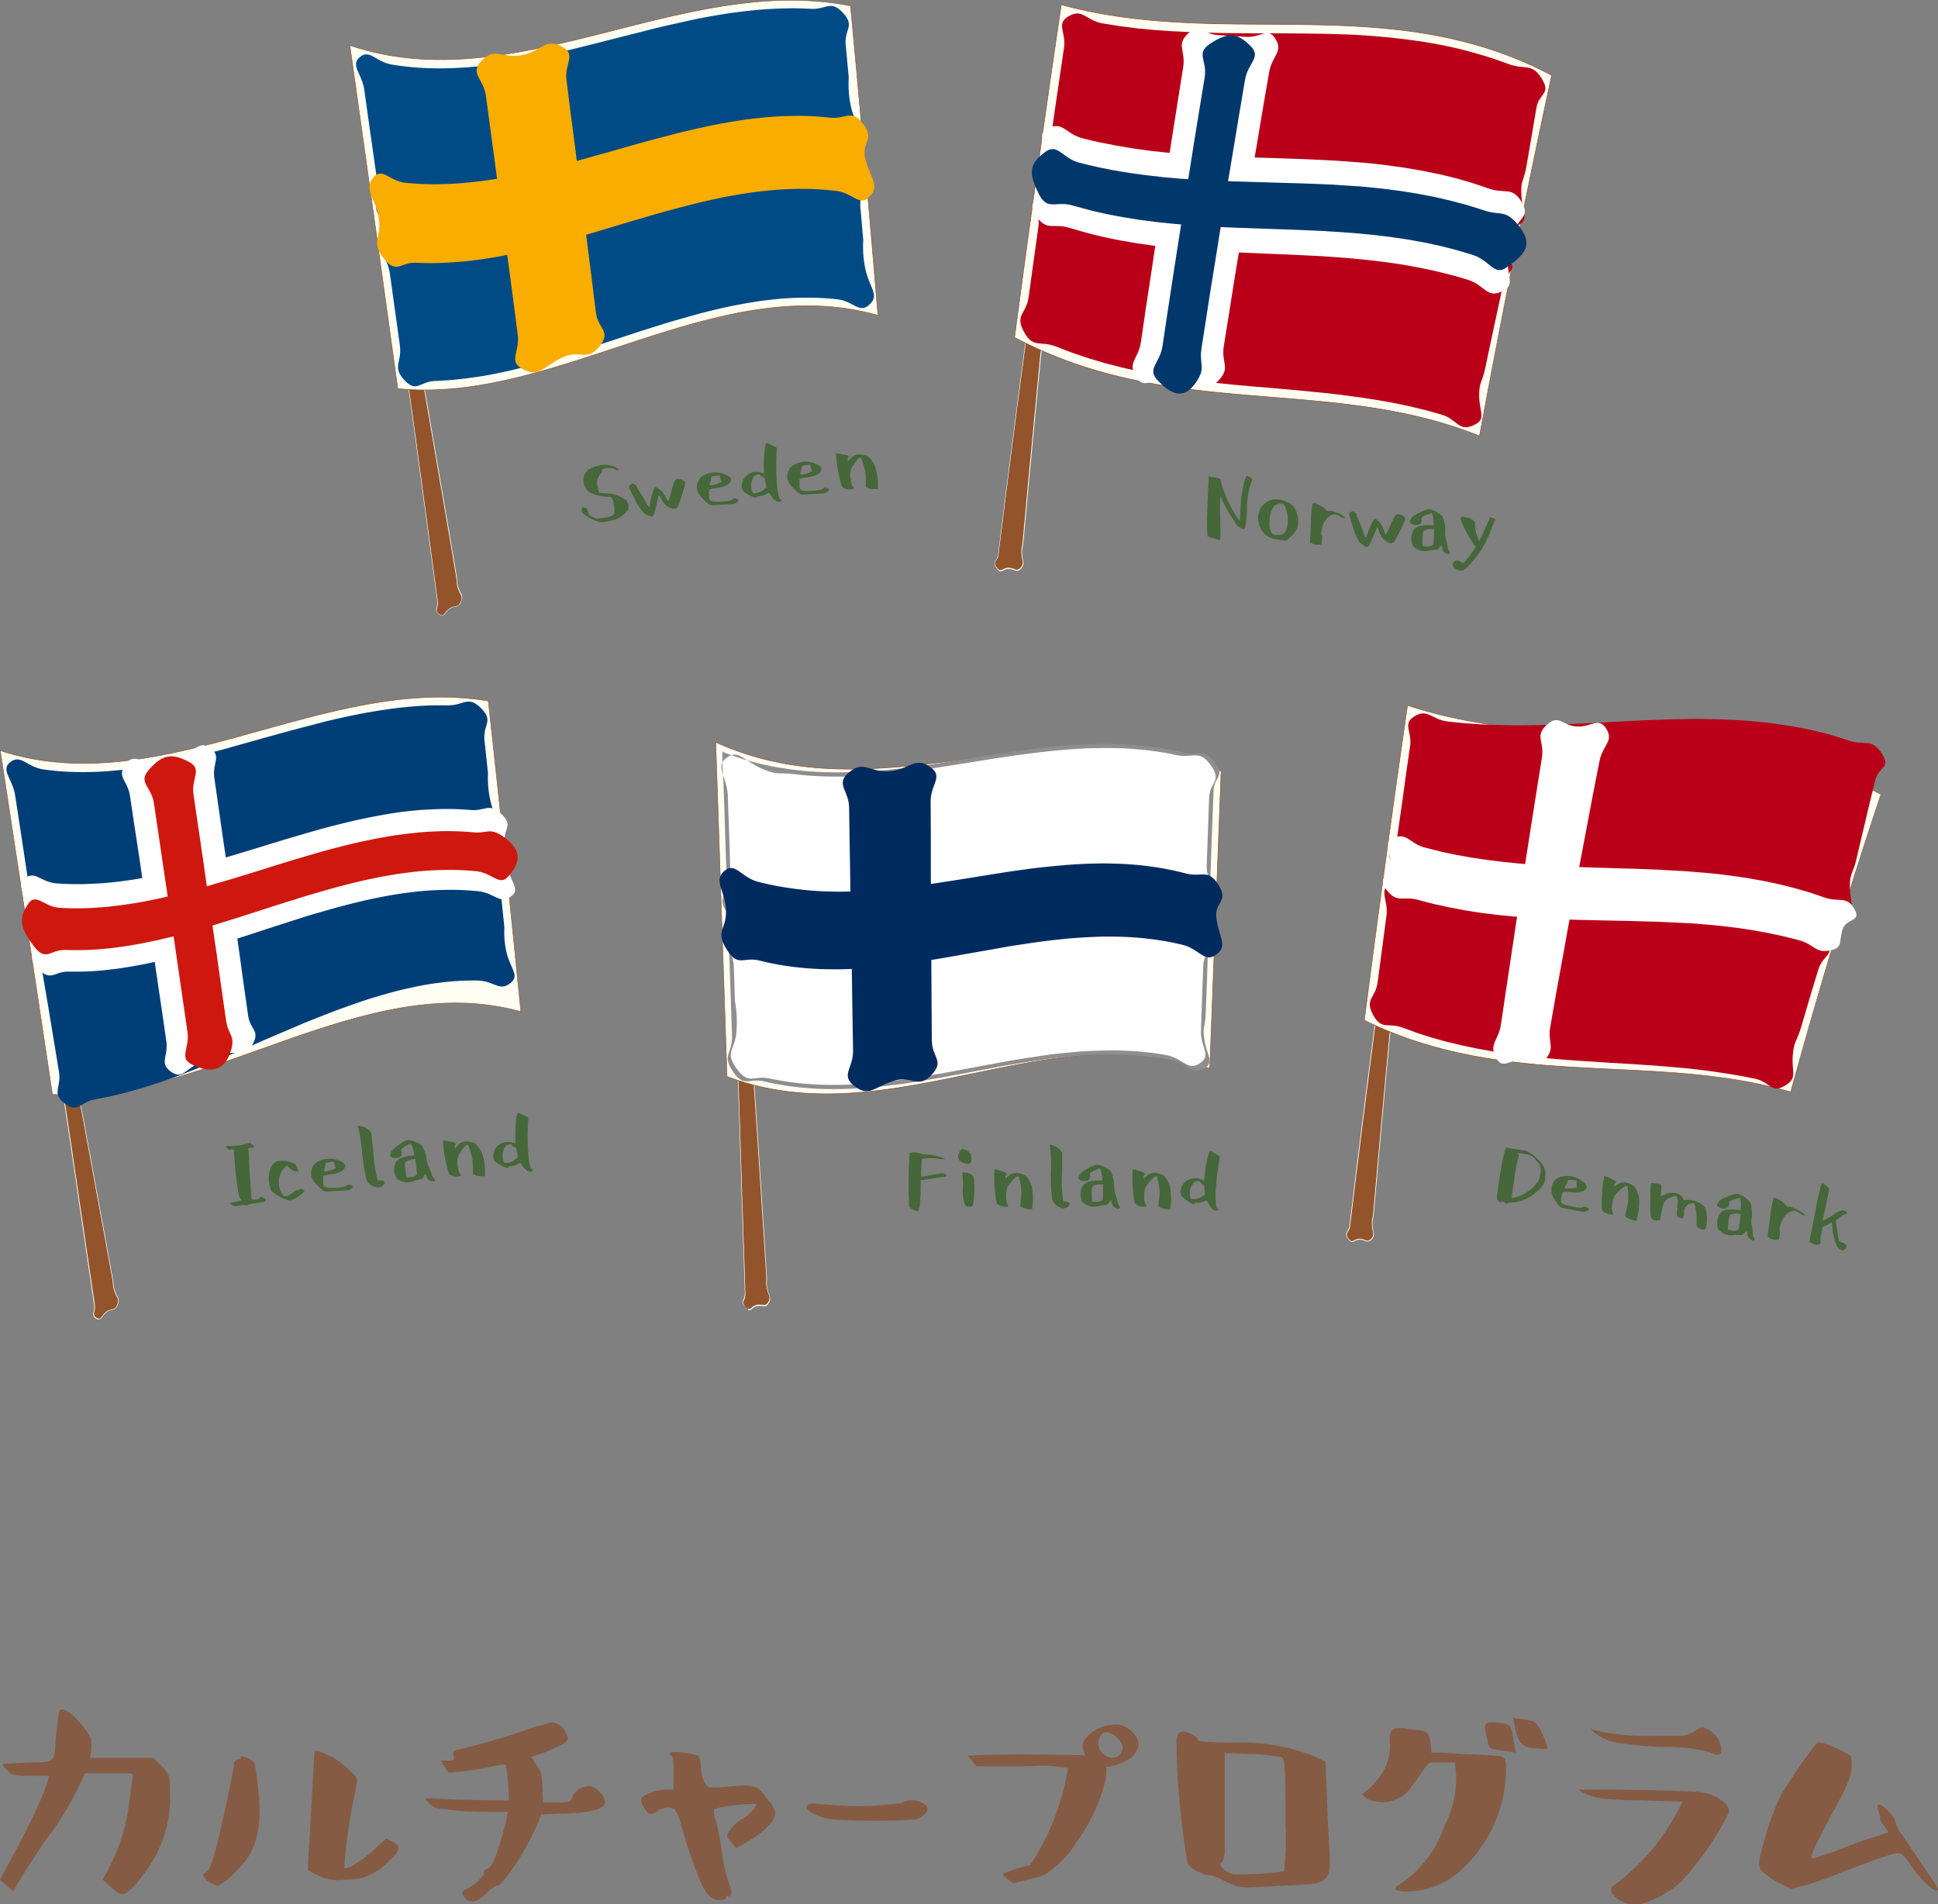 <svg xmlns="http://www.w3.org/2000/svg" width="142.567" height="140.085" viewBox="0 0 142.567 140.085">
  <rect x="0" y="0" width="142.567" height="140.085" fill="#808080" stroke="none"/>
  <g id="グループ_7122" data-name="グループ 7122" transform="translate(7155.914 -3240.781)">
    <g id="グループ_7118" data-name="グループ 7118" transform="translate(-7155.914 3292.043)">
      <path id="パス_21349" data-name="パス 21349" d="M269.308,74.3c-.181.444-.387.255-.771.5s-.366.7-.768.476-.07-.49-.141-.978-.073-.49-.145-.98-.07-.491-.142-.982-.075-.49-.147-.982-.075-.492-.146-.984-.07-.493-.143-.987-.072-.492-.145-.986-.075-.493-.149-.987-.073-.494-.146-.989-.069-.5-.143-.992-.078-.5-.152-.993-.072-.5-.145-.994-.072-.5-.146-1-.078-.5-.152-1-.072-.5-.146-1-.078-.5-.153-1-.074-.5-.15-1-.071-.5-.147-1.006-.076-.5-.152-1.007-.079-.5-.155-1.009-.073-.505-.149-1.012-.076-.505-.153-1.011l-.152-1.014c-.076-.508-.076-.508-.154-1.017s-.074-.509-.152-1.019-.079-.51-.157-1.021-.076-.512-.154-1.024-.533-.838-.155-1.024c.358-.179.126.485.252.973s.127.487.254.972.124.485.251.968.129.481.254.962.124.48.25.959.12.479.246.957.126.476.252.952.126.474.25.948.124.474.248.946.143.47.249.942c.11.492.088.493.179.986s.092.492.183.983.089.492.179.982.093.49.183.98.088.489.177.977.093.488.184.976.088.487.177.973.091.486.18.972.086.485.175.97.091.484.18.967.088.483.177.966.088.481.176.962.091.481.178.961l.176.96c.087.48.085.48.172.959s.089.478.176.957a3.9,3.9,0,0,0,.172.957c.173.473.361.5.177.955" transform="translate(-260.685 -29.555)" fill="#94542b"/>
      <path id="パス_21350" data-name="パス 21350" d="M267.925,75.316a.4.4,0,0,1-.2-.064c-.265-.151-.23-.321-.186-.536a1.241,1.241,0,0,0,.032-.462c-.037-.248-.054-.37-.073-.494s-.035-.244-.072-.487-.054-.367-.071-.489-.036-.246-.071-.492-.056-.37-.074-.493-.037-.245-.073-.49-.056-.37-.073-.494-.036-.245-.073-.49-.054-.369-.071-.492-.036-.247-.072-.495q-.073-.493-.146-.988c-.037-.247-.055-.371-.074-.494s-.038-.248-.074-.5c-.074-.494-.073-.494-.146-.989-.037-.248-.054-.372-.071-.5s-.035-.249-.071-.5-.056-.373-.076-.5-.039-.249-.076-.5-.055-.373-.073-.5-.036-.249-.073-.5-.055-.373-.073-.5-.037-.25-.073-.5-.057-.376-.076-.5-.039-.249-.076-.5-.055-.375-.073-.5-.037-.25-.073-.5-.057-.374-.076-.5-.039-.251-.077-.5l-.149-1c-.039-.257-.057-.383-.075-.511s-.035-.249-.072-.495c-.046-.311-.064-.43-.089-.594q-.031-.207-.062-.413c-.039-.252-.058-.379-.077-.5s-.04-.253-.078-.505-.057-.379-.074-.505-.037-.253-.074-.505-.058-.382-.078-.509-.039-.252-.076-.5q-.076-.507-.152-1.014c-.048-.314-.066-.434-.091-.6q-.032-.208-.063-.417c-.036-.244-.055-.371-.073-.493s-.038-.26-.079-.525-.059-.381-.078-.508-.039-.256-.078-.513c-.042-.276-.061-.4-.082-.543-.018-.118-.036-.246-.072-.481a1.657,1.657,0,0,0-.182-.5c-.118-.238-.211-.425.036-.547.08-.039.136-.04.178-.005.076.064.073.218.07.431a2.215,2.215,0,0,0,.042.572c.063.244.1.365.127.487s.064.243.127.486.094.364.125.484.063.242.125.483.1.361.128.481.064.24.127.48.094.36.125.48.063.24.125.479.093.36.123.48.06.238.123.476.093.357.125.476.064.238.126.475.09.341.12.453.065.244.131.495l.113.434c.034.133.066.25.134.511.048.181.079.291.107.387.045.154.077.264.142.556s.085.419.109.572c.016.1.034.22.07.415.043.234.066.356.088.473s.047.252.095.509.07.379.093.509.043.239.086.472.068.368.092.49.046.245.092.49.067.368.089.491.044.243.089.486.068.366.092.488.046.244.092.487.064.352.085.467.045.25.092.507c.044.241.067.363.09.483s.046.244.091.488.066.364.088.486.043.242.088.484.067.365.09.486.045.241.089.481l.177.966.176.962c.043.239.066.359.089.478s.045.24.089.483q.088.48.176.96c.043.24.065.36.086.48s.042.24.086.479.066.359.088.478.045.239.088.478a3.437,3.437,0,0,1,.051.4,1.687,1.687,0,0,0,.121.548,2.5,2.5,0,0,0,.144.32.616.616,0,0,1,.033.654l-.021-.01.021.01a.5.5,0,0,1-.416.366,1.109,1.109,0,0,0-.363.145,1.1,1.1,0,0,0-.3.316c-.086.12-.159.222-.284.224m-4.239-28.085a.167.167,0,0,0-.109.025c-.213.105-.142.247-.025.484a1.755,1.755,0,0,1,.188.518c.036.236.055.363.072.481l.082.542c.039.257.059.384.079.512s.04.255.078.508.058.392.078.525.037.249.073.493q.031.209.063.417c.025.166.043.286.091.6q.076.508.152,1.014c.037.25.057.376.076.5s.039.254.077.509.057.379.075.506.037.252.075.5.057.379.077.5.04.252.077.5c.021.137.042.275.063.413.025.164.043.283.089.594.037.246.054.371.072.495s.037.254.075.511q.075.5.15,1c.038.251.057.377.076.5s.039.25.076.5.057.375.073.5.036.25.073.5.057.374.076.5.038.25.076.5l.073.5c.017.124.036.248.073.5s.055.373.073.5.036.249.072.5.056.372.076.5.039.249.076.5.055.373.072.5.035.248.071.5c.073.495.074.495.146.988.037.247.056.371.075.495s.037.248.074.495q.072.494.146.987c.037.247.054.371.071.495s.035.246.071.492.055.367.073.489.037.247.073.494.055.368.073.49.037.246.074.493.054.37.071.492.036.245.071.489.054.365.072.487.037.246.073.493a1.3,1.3,0,0,1-.032.48c-.044.208-.071.346.161.478s.311.019.43-.148a1.129,1.129,0,0,1,.316-.327,1.147,1.147,0,0,1,.377-.151.449.449,0,0,0,.385-.337.567.567,0,0,0-.031-.61,2.628,2.628,0,0,1-.147-.326,1.734,1.734,0,0,1-.124-.563,3.451,3.451,0,0,0-.05-.4c-.045-.239-.066-.358-.088-.478s-.045-.239-.088-.479-.065-.359-.086-.48-.042-.24-.086-.48q-.088-.48-.176-.96c-.044-.241-.066-.362-.089-.483s-.045-.239-.088-.478c-.089-.48-.088-.481-.177-.962q-.088-.483-.177-.966c-.044-.24-.067-.361-.089-.481s-.045-.243-.09-.487-.065-.364-.087-.485-.043-.243-.088-.485-.067-.366-.09-.489-.046-.242-.09-.483c-.047-.257-.069-.378-.092-.507s-.043-.237-.085-.467-.069-.366-.092-.487-.047-.244-.092-.488-.067-.365-.089-.487-.043-.245-.089-.49-.068-.368-.091-.49-.047-.246-.092-.491-.065-.356-.086-.473-.046-.251-.093-.509-.07-.381-.095-.51l-.089-.474c-.036-.2-.054-.313-.07-.417-.024-.152-.043-.273-.108-.568s-.1-.4-.141-.553c-.028-.1-.06-.206-.108-.388-.068-.262-.1-.379-.134-.512l-.114-.434c-.065-.25-.1-.369-.13-.495s-.062-.23-.12-.454-.094-.356-.126-.476-.064-.238-.126-.476-.093-.358-.123-.477-.06-.24-.124-.48-.094-.359-.125-.48-.062-.24-.125-.48-.094-.361-.127-.48-.064-.241-.127-.481l-.125-.484c-.031-.121-.063-.242-.126-.485l-.127-.486c-.032-.121-.064-.243-.127-.487a2.257,2.257,0,0,1-.043-.588c0-.173.005-.335-.044-.377a.044.044,0,0,0-.019-.01" transform="translate(-260.648 -29.514)" fill="#fffef2"/>
      <path id="パス_21351" data-name="パス 21351" d="M294.41,23.186c-11.589-3.212-23.075,6.823-34.459,6.086Q258.1,16.9,256.116,3.986c11.864,3.88,23.831-5.667,35.9-3.65q1.261,11.415,2.392,22.851" transform="translate(-256.096 -0.033)" fill="#fffef2"/>
      <path id="パス_21352" data-name="パス 21352" d="M259.919,29.26a.028.028,0,0,1-.012-.007.025.025,0,0,1-.007-.015q-1.852-12.376-3.836-25.291c0-.012.006-.019.016-.016,11.865,3.883,23.832-5.663,35.9-3.648A.023.023,0,0,1,292,.291.023.023,0,0,1,292,.306q1.261,11.416,2.392,22.853a.013.013,0,0,1-.018.014C282.79,19.96,271.3,30,259.922,29.26h0M256.107,3.982q1.979,12.9,3.828,25.237c11.371.728,22.845-9.283,34.421-6.09Q293.226,11.711,291.966.319c-12.056-2-24.009,7.52-35.86,3.663" transform="translate(-256.063 0)" fill="#94542b"/>
      <path id="パス_21353" data-name="パス 21353" d="M297.8,41.67c-.784.626-1.186-.17-2.371-.2a18.806,18.806,0,0,0-2.367.107,23.084,23.084,0,0,0-2.362.377c-1.18.261-1.18.264-2.358.592-1.176.355-1.176.357-2.351.764-1.175.426-1.176.425-2.35.887s-1.173.478-2.345.974-1.171.5-2.341,1.009-1.169.506-2.336,1-1.168.489-2.333.948-1.163.45-2.326.852c-1.163.381-1.162.383-2.324.705-1.162.295-1.162.294-2.322.515-1.16.188-1.283,1.094-2.315.286-.937-.76-.2-1.157-.39-2.316s-.189-1.162-.383-2.328-.189-1.169-.386-2.34-.2-1.175-.4-2.354-1.067-1.68-.39-2.36c.748-.765,1.2.155,2.4.185a21.8,21.8,0,0,0,2.4-.091c1.2-.124,1.2-.131,2.407-.327,1.205-.224,1.206-.222,2.412-.5,1.205-.3,1.2-.311,2.41-.65s1.208-.354,2.417-.729,1.209-.383,2.419-.77,1.21-.391,2.423-.766,1.213-.367,2.426-.706c1.214-.323,1.214-.328,2.429-.607,1.214-.255,1.215-.259,2.431-.453,1.217-.163,1.217-.164,2.436-.249a20.735,20.735,0,0,1,2.441,0c1.22.088,1.434-.641,2.443.3.873.839.11,1.03.218,2.06s.108,1.031.214,2.062a6.625,6.625,0,0,0,.213,2.064c.351,1.134.893,1.538.208,2.064" transform="translate(-260.273 -20.604)" fill="#003e78"/>
      <path id="パス_21354" data-name="パス 21354" d="M293.26,10.956c-.754.714-1.221-.16-2.441-.192a21.3,21.3,0,0,0-2.437.1c-1.218.131-1.218.13-2.435.338-1.216.238-1.216.239-2.431.536-1.213.319-1.213.326-2.424.688-1.212.377-1.212.381-2.422.785s-1.211.407-2.421.829-1.209.423-2.417.839-1.2.417-2.412.8-1.2.374-2.409.705c-1.2.31-1.2.315-2.4.569-1.2.226-1.2.221-2.4.374a21.808,21.808,0,0,1-2.4.156c-1.2-.011-1.353.848-2.4-.137-.942-.92-.184-1.185-.363-2.369s-.176-1.187-.357-2.378-.181-1.193-.364-2.391-.184-1.2-.368-2.4-1.072-1.842-.375-2.415c.77-.65,1.229.334,2.456.518a19.864,19.864,0,0,0,2.456.19,23.692,23.692,0,0,0,2.46-.078c1.231-.113,1.232-.109,2.464-.289,1.232-.207,1.232-.209,2.464-.468,1.233-.278,1.234-.279,2.468-.591S273.583,4.34,274.82,4l2.476-.69c1.239-.341,1.239-.338,2.479-.663s1.24-.323,2.481-.6c1.242-.261,1.242-.259,2.484-.469,1.244-.183,1.243-.188,2.488-.3a24.2,24.2,0,0,1,2.493-.081c1.247.039,1.519-.758,2.5.195.982.984.134,1.2.267,2.39s.127,1.2.258,2.391a7.791,7.791,0,0,0,.264,2.394c.408,1.295,1.017,1.695.255,2.394" transform="translate(-256.847 -0.573)" fill="#003e78"/>
      <path id="パス_21355" data-name="パス 21355" d="M296.2,28.367c-.8.555-1.169-.266-2.336-.4a19.3,19.3,0,0,0-2.332-.107A22.905,22.905,0,0,0,289.2,28c-1.164.142-1.163.143-2.326.349-1.163.231-1.163.234-2.324.515-1.161.3-1.161.3-2.32.632s-1.16.348-2.317.715-1.159.374-2.316.751-1.157.378-2.313.745-1.155.369-2.31.706-1.155.32-2.309.6c-1.153.264-1.152.266-2.3.477-1.152.184-1.152.19-2.3.306a21.432,21.432,0,0,1-2.3.078c-1.152-.036-1.31.761-2.3-.17-.871-.845-.168-1.105-.334-2.208s-.165-1.107-.333-2.217-1-1.656-.343-2.229c.742-.665,1.164.23,2.324.332a20.233,20.233,0,0,0,2.324.046c1.163-.054,1.164-.052,2.328-.179,1.164-.157,1.164-.162,2.33-.378,1.165-.239,1.167-.238,2.333-.522,1.166-.3,1.167-.306,2.333-.634s1.169-.337,2.338-.69,1.17-.359,2.341-.715,1.172-.355,2.344-.693,1.173-.331,2.346-.63c1.174-.282,1.174-.282,2.35-.519,1.175-.214,1.174-.224,2.35-.378,1.176-.124,1.179-.118,2.357-.168a20.533,20.533,0,0,1,2.36.059c1.18.114,1.39-.585,2.361.344.853.84.1,1,.211,2.008a6.254,6.254,0,0,0,.215,2.013c.353,1.115.911,1.544.208,2.014" transform="translate(-258.648 -13.665)" fill="#fff"/>
      <path id="パス_21356" data-name="パス 21356" d="M283.615,33.5c-.86-.626-.162-1.116-.324-2.228s-.158-1.117-.321-2.234-.17-1.118-.334-2.239-.158-1.124-.324-2.248-.165-1.126-.332-2.254-.174-1.128-.343-2.259-.163-1.133-.333-2.267-.174-1.135-.346-2.274-.17-1.14-.343-2.283-.983-1.356-.346-2.292c.578-.851,1.038-.125,2.075-.306s1.037-.2,2.076-.422,1.269-1.065,2.079-.5c.89.617.163,1.1.323,2.2s.156,1.1.315,2.2.157,1.1.315,2.2.166,1.094.322,2.189.154,1.095.309,2.187.155,1.092.309,2.183.154,1.089.307,2.176.147,1.09.3,2.177.157,1.085.309,2.17.925,1.107.3,2.168c-.568.962-1,.355-2,.7a7.446,7.446,0,0,0-1.995.663c-1.013.561-1.217,1.153-2,.594" transform="translate(-271.056 -5.943)" fill="#fff"/>
      <path id="パス_21357" data-name="パス 21357" d="M287.972,34.359c-1.02-.492-.173-1.191-.345-2.38s-.172-1.193-.345-2.388-.173-1.2-.349-2.394-.169-1.2-.346-2.4-.177-1.2-.356-2.408-.182-1.2-.361-2.413-.174-1.212-.355-2.425-.177-1.216-.359-2.433-1.2-1.5-.373-2.442c.975-1.125,1.67-1.255,2.93-.6,1.06.546.178,1.2.354,2.393s.174,1.2.349,2.389.178,1.192.351,2.382.166,1.191.338,2.379.172,1.186.342,2.372.176,1.181.344,2.363.165,1.183.332,2.363.169,1.179.335,2.357.742,1.126.332,2.353c-.513,1.538-1.611,1.508-2.822.93" transform="translate(-273.833 -7.306)" fill="#ce180f"/>
      <path id="パス_21358" data-name="パス 21358" d="M296.144,29.726c-.631.733-1.173-.259-2.343-.385a19.543,19.543,0,0,0-2.338-.094,23.267,23.267,0,0,0-2.336.148c-1.167.145-1.166.149-2.332.357-1.166.234-1.165.236-2.33.518-1.163.3-1.163.3-2.325.637s-1.163.346-2.324.709-1.162.37-2.322.742-1.16.374-2.319.734-1.159.356-2.316.683-1.159.316-2.315.588c-1.156.252-1.155.257-2.31.454-1.155.17-1.156.173-2.31.273a21.152,21.152,0,0,1-2.31.043c-1.154-.051-1.441.877-2.306-.207-1.095-1.406-1.194-2.117-.478-3.18.566-.858,1.154.207,2.311.284a20.633,20.633,0,0,0,2.318.012c1.16-.07,1.159-.077,2.319-.22,1.161-.171,1.163-.167,2.324-.4,1.163-.251,1.162-.26,2.325-.554s1.163-.312,2.327-.649,1.166-.34,2.332-.7,1.166-.366,2.334-.727,1.168-.359,2.337-.7,1.17-.335,2.339-.635c1.171-.282,1.172-.282,2.343-.518,1.172-.212,1.171-.215,2.344-.366,1.174-.121,1.174-.13,2.348-.175a20.356,20.356,0,0,1,2.354.073c1.177.124,1.263-.4,2.356.361,1.453,1.073,1.1,1.993.306,2.89" transform="translate(-258.758 -16.515)" fill="#ce180f"/>
      <path id="パス_21359" data-name="パス 21359" d="M303.049,91.583c.037,0,.365.1.359.243a.114.114,0,0,1-.09.123c-.058.014-.271.055-.64.106s-.567.1-.584.136-.069.054-.155.019a.8.8,0,0,0-.38.015c-.344.07-.382.075-.6-.019-.11-.047-.168-.085-.171-.115s.133-.083.419-.14a1.625,1.625,0,0,0,.43-.111c0-.015-.019-.035-.052-.061a1.135,1.135,0,0,1-.2-.569,24.93,24.93,0,0,1-.3-2.891c.012-.219.012-.219-.147-.23-.083,0-.119.007-.122.045-.019.092-.395-.163-.309-.263.026-.034.1-.042.23-.02a4.58,4.58,0,0,0,1.437-.216c.013-.084.333.149.35.229s-.027.093-.085.107l-.318.037a5.45,5.45,0,0,1,.067.885c-.015.384.164,2.839.191,2.873s.479.056.568-.082c.045-.065.078-.1.1-.1" transform="translate(-283.86 -54.813)" fill="#466739"/>
      <path id="パス_21360" data-name="パス 21360" d="M310.1,91.589l-.015,0a1.58,1.58,0,0,0-.268,1.915c.14.231.166.258.351.236a1.17,1.17,0,0,0,.444-.233c.2-.144.32-.21.352-.2a.158.158,0,0,0,.13-.038.345.345,0,0,1,.128-.06.246.246,0,0,1,.126.045l.159.079-.1.133a2.326,2.326,0,0,1-.949.6,3.089,3.089,0,0,1-1.406-.726,2.361,2.361,0,0,1-.083-1.589,1.041,1.041,0,0,1,.266-.414c.2-.173.227-.177.621-.2a1.96,1.96,0,0,1,.9.223.323.323,0,0,1,.108.092c.047.077.206.411.176.474-.019.032-.087.025-.212-.012-.249-.076-.526-.26-.537-.356s-.076-.074-.192.03" transform="translate(-289.098 -57.015)" fill="#466739"/>
      <path id="パス_21361" data-name="パス 21361" d="M318.067,92.6a.394.394,0,0,0,.116.227,1.422,1.422,0,0,0,.4.05,6.854,6.854,0,0,0,.976-.055.492.492,0,0,0,.213-.1.307.307,0,0,1,.133-.076.533.533,0,0,1,.153.02c.4.111,0,.33-.151.37-.081.017-.311.037-.7.06s-.649.032-.775.047c-.259.03-.4-.058-.7-.352s-.711-.681-.526-1.273a.965.965,0,0,1,.592-.633,1.759,1.759,0,0,1,1.291-.063c.5.158.714.388.525.629s-.431.351-1.051.44a1.23,1.23,0,0,0-.489.118.729.729,0,0,0-.011.286,2.508,2.508,0,0,0,.007.306m.571-1.635a2.348,2.348,0,0,0-.264.046.468.468,0,0,0-.144.055.066.066,0,0,0-.019.085.551.551,0,0,1-.045.26c-.087.273-.1.312.259.224a1.687,1.687,0,0,0,.4-.13c.172-.073.191-.1.121-.187a.423.423,0,0,1-.07-.209c0-.1-.018-.149-.04-.153a.78.78,0,0,0-.195.008" transform="translate(-294.283 -56.76)" fill="#466739"/>
      <path id="パス_21362" data-name="パス 21362" d="M326.633,84.33a1.217,1.217,0,0,1,.519.268l.155.169.166,1.4a9.669,9.669,0,0,0,.368,2.282c.029,0,.034-.027.006-.076s0-.082.079-.085l.2.029c.108.025.166.063.174.13s-.036.139-.13.233c-.373.344-1.087-.051-1.21-.457a15.436,15.436,0,0,1-.312-1.936v-.007a10.848,10.848,0,0,0-.289-1.871c-.03,0-.046-.009-.051-.046-.01-.081.1-.094.327-.031" transform="translate(-300.007 -52.732)" fill="#466739"/>
      <path id="パス_21363" data-name="パス 21363" d="M335.426,88.507a1.831,1.831,0,0,0,.168.6,3.572,3.572,0,0,1,.2.486.635.635,0,0,0,.137.269.144.144,0,0,1,.088.109.141.141,0,0,1-.046.118c-.09.071-.468-.087-.522-.223-.085-.207-.119-.309-.142-.313s-.052.066-.1.154c-.1.191-.125.21-.367.253a2.3,2.3,0,0,0-.449.143,1.185,1.185,0,0,1-1.165-.207,1.252,1.252,0,0,1-.059-1.261,1.2,1.2,0,0,1,.584-.324,4.085,4.085,0,0,1,.409-.094l.355-.042-.077-.328a1.315,1.315,0,0,0-.149-.433l-.073-.111-.3.17a1.622,1.622,0,0,0-.347.236.225.225,0,0,0,0,.21c.061.2-.037.387-.308.442s-.513-.022-.529-.162a.721.721,0,0,1,.27-.512,4.959,4.959,0,0,1,.8-.56.662.662,0,0,1,.231-.072,2.352,2.352,0,0,1,.939.324,1.13,1.13,0,0,1,.271.455,2.627,2.627,0,0,1,.177.677m-.839-.058-.215.025c-.259.031-.528.168-.541.252a.952.952,0,0,1-.016.121,3.7,3.7,0,0,0,.051.5l.069.457.276-.018a.72.72,0,0,0,.391-.113.245.245,0,0,0,.109-.163Z" transform="translate(-304.027 -54.458)" fill="#466739"/>
      <path id="パス_21364" data-name="パス 21364" d="M343.96,87.606c.008.067.019.1.034.1a2.682,2.682,0,0,0,.186-.2.819.819,0,0,1,.295-.23l.195-.068a1.793,1.793,0,0,1,.742.122,1.9,1.9,0,0,1,.566.788,4.405,4.405,0,0,1,.207,1.371l0,.279-.263-.007a1.6,1.6,0,0,1-.435-.054c-.124-.038-.188-.075-.192-.112s-.007-.187-.007-.435a5.225,5.225,0,0,0-.022-.567,5.359,5.359,0,0,0-.331-1.146c-.034-.033-.1-.01-.2.084a2.556,2.556,0,0,0-.534.814,1.557,1.557,0,0,0-.025.678c.038.318.089.5.155.552.133.1.114.2-.178.209a.824.824,0,0,1-.6-.169,3.238,3.238,0,0,1-.142-.441,10.816,10.816,0,0,1-.319-2c.018-.039.069-.054.153-.033s.208.043.369.076.261.052.3.062c.07.021.12.06.117.1a.209.209,0,0,1-.043.08.209.209,0,0,0-.027.153" transform="translate(-310.504 -54.506)" fill="#466739"/>
      <path id="パス_21365" data-name="パス 21365" d="M355.556,84.95c.076.644.158.957.248.954.066-.015.091,0,.075.059-.026.1-.165.192-.382.075a1.06,1.06,0,0,1-.321-.307c-.216-.3-.163-.356-.436-.2a1.126,1.126,0,0,1-.426.14c-.148.018-.227.05-.229.088-.018.04-.061.052-.147.032a2.818,2.818,0,0,1-.742-.377.515.515,0,0,1-.232-.378,1.048,1.048,0,0,1,.381-.9,1.128,1.128,0,0,1,1.011-.2L354.6,84l-.009-.389a9.309,9.309,0,0,1,.082-1.525c.057-.344.122-.367.339-.242.159.078.278.132.358.167.158.071.176.092.167.273a17.538,17.538,0,0,0,.024,2.667m-.822-.165a2.8,2.8,0,0,1-.072-.352c-.009-.075-.068-.134-.179-.181s-.168-.093-.173-.13-.029-.057-.074-.059a.54.54,0,0,0-.359.133,1.213,1.213,0,0,0-.151,1.135c.03.064.065.105.1.109a1.348,1.348,0,0,0,.253-.015.959.959,0,0,0,.462-.22l.253-.2Z" transform="translate(-316.68 -51.157)" fill="#466739"/>
    </g>
    <g id="グループ_7116" data-name="グループ 7116" transform="translate(-7130.196 3240.781)">
      <path id="パス_21366" data-name="パス 21366" d="M12.548,75.042c-.194.443-.4.238-.8.466s-.385.684-.793.44-.064-.492-.13-.985-.067-.493-.133-.986-.064-.494-.13-.988S10.5,72.5,10.432,72s-.068-.495-.135-.99-.064-.5-.131-.992-.067-.5-.134-.993-.07-.5-.136-.992-.067-.5-.134-.994-.063-.5-.131-1-.072-.5-.14-1-.066-.5-.133-1-.066-.5-.134-1-.071-.5-.14-1-.066-.5-.134-1-.072-.5-.141-1.006-.069-.5-.138-1.006-.065-.5-.134-1.008-.07-.5-.139-1.009S8.325,56.507,8.256,56s-.066-.506-.137-1.013-.07-.506-.14-1.012-.069-.507-.14-1.015-.071-.508-.141-1.018-.069-.509-.139-1.019-.073-.511-.144-1.021-.071-.511-.141-1.024-.528-.853-.142-1.023c.367-.165.121.487.243.976l.244.975c.121.487.121.487.241.972s.124.484.245.966.121.482.241.964.116.481.237.961.122.479.243.957.122.478.241.954.119.477.239.952.139.473.239.948c.105.495.082.5.168.99s.087.494.172.988.083.493.168.986.087.493.172.985.082.492.167.982.088.491.172.981.082.49.166.979.086.489.169.978.08.488.164.976.086.487.168.974.083.487.166.973.082.485.165.969.084.484.167.968.083.484.165.968.079.484.161.967.083.483.165.965a3.9,3.9,0,0,0,.162.965c.168.481.361.521.166.964" transform="translate(-4.366 -30.77)" fill="#94542b"/>
      <path id="パス_21367" data-name="パス 21367" d="M11.113,76a.432.432,0,0,1-.2-.073c-.269-.164-.23-.332-.182-.544a1.225,1.225,0,0,0,.039-.461c-.034-.249-.05-.373-.067-.5s-.033-.245-.066-.49-.049-.369-.066-.492-.032-.248-.065-.5-.051-.372-.068-.5-.034-.247-.068-.493-.05-.373-.067-.5-.034-.247-.067-.493-.05-.371-.066-.495-.032-.248-.066-.5q-.067-.5-.134-.993c-.034-.249-.051-.373-.069-.5s-.035-.249-.069-.5c-.067-.5-.067-.5-.134-.994-.034-.249-.05-.374-.066-.5s-.031-.249-.065-.5-.051-.374-.07-.5-.037-.249-.07-.5-.05-.374-.067-.5-.033-.249-.066-.5-.05-.374-.067-.5-.032-.25-.067-.5-.053-.377-.07-.5-.036-.25-.07-.5-.05-.376-.067-.5-.033-.251-.067-.5-.052-.376-.07-.5-.035-.252-.07-.5q-.069-.5-.137-1.006c-.036-.258-.052-.383-.069-.513s-.032-.249-.066-.5c-.042-.312-.06-.431-.082-.6q-.029-.207-.058-.414c-.034-.253-.053-.379-.071-.505s-.037-.253-.072-.506-.052-.38-.068-.507-.033-.253-.068-.506-.052-.382-.071-.51-.035-.252-.07-.5q-.07-.507-.14-1.015l-.083-.6q-.029-.209-.058-.418c-.034-.244-.051-.371-.067-.494s-.035-.26-.072-.525-.053-.381-.072-.509-.037-.256-.072-.513c-.038-.276-.056-.4-.075-.542-.016-.118-.033-.246-.066-.481a1.663,1.663,0,0,0-.179-.5c-.118-.24-.21-.43.046-.543.083-.036.14-.036.183,0,.076.065.072.218.064.43a2.153,2.153,0,0,0,.033.571c.061.244.092.367.122.488s.061.244.123.487.091.365.121.487.06.243.12.485.092.362.123.483.062.242.122.483.091.362.121.482l.121.481c.06.241.089.362.119.483s.058.239.118.478.091.359.121.479.061.239.122.478.086.344.115.456.063.246.126.5l.109.437c.034.134.063.252.129.515.046.182.077.292.1.39.044.155.074.266.136.559s.08.421.1.575c.015.1.031.221.065.416.04.235.062.358.083.475s.045.253.089.512.065.382.087.511.041.24.081.474.064.37.086.493.044.246.086.493.063.37.083.493.041.245.083.489.065.368.086.49.044.245.086.49.06.353.08.47.042.252.086.51c.042.243.063.365.084.486s.043.245.085.492.061.366.082.489.04.244.082.487.063.367.085.49.043.243.084.484q.083.487.166.973l.165.969c.04.241.062.362.083.482s.042.243.083.486l.165.967c.042.242.061.364.08.484s.04.242.081.483.062.362.082.482.042.241.082.482a3.668,3.668,0,0,1,.045.407,1.672,1.672,0,0,0,.115.554,2.532,2.532,0,0,0,.143.327.61.61,0,0,1,.023.656L12.507,75l.021.01a.488.488,0,0,1-.431.348,1.124,1.124,0,0,0-.374.129,1.058,1.058,0,0,0-.316.3c-.089.116-.165.215-.294.211m-3.9-28.185a.173.173,0,0,0-.112.022c-.221.1-.151.242-.034.481a1.732,1.732,0,0,1,.185.522c.032.236.051.362.066.481.019.139.037.266.075.542.035.256.054.384.072.512s.038.255.072.509.054.392.072.525.033.25.067.493q.029.209.058.417c.023.166.04.286.083.6q.07.508.14,1.015c.034.25.052.377.07.5s.036.254.071.51.052.38.068.506.034.253.068.506.054.379.071.506.037.253.071.505l.057.414c.022.165.04.283.082.6.034.247.05.373.066.5s.033.255.069.512q.069.5.137,1.006c.034.252.052.378.07.5s.036.251.07.5.051.376.067.5.033.25.067.5.052.375.07.5.036.251.07.5.05.376.067.5.033.249.066.5.05.375.067.5.033.249.067.5.052.373.07.5.036.249.07.5.05.374.066.5.031.249.065.5c.067.5.067.5.134.993.034.249.051.373.069.5s.035.249.069.5l.134.993c.033.249.049.373.066.5s.033.248.065.495.05.37.067.493.034.248.067.5.051.37.068.492.034.248.067.5.049.371.066.5.032.247.065.492.049.367.066.489.034.248.067.5a1.263,1.263,0,0,1-.04.479c-.048.206-.079.343.157.485s.318.034.443-.127a1.1,1.1,0,0,1,.328-.313,1.167,1.167,0,0,1,.388-.134.443.443,0,0,0,.4-.32.562.562,0,0,0-.022-.612,2.744,2.744,0,0,1-.145-.333,1.744,1.744,0,0,1-.118-.568,3.375,3.375,0,0,0-.045-.4c-.042-.241-.061-.362-.082-.482s-.041-.241-.083-.483-.06-.363-.08-.484-.04-.242-.081-.484q-.082-.484-.165-.968c-.042-.244-.062-.365-.084-.487s-.042-.241-.083-.482c-.083-.484-.083-.484-.165-.97q-.083-.486-.166-.973c-.041-.242-.062-.364-.084-.485s-.043-.244-.085-.49-.062-.366-.082-.488-.04-.244-.082-.488-.063-.369-.085-.492-.042-.244-.084-.487l-.087-.51c-.019-.116-.039-.238-.079-.47s-.064-.368-.086-.49-.045-.246-.086-.491-.062-.367-.083-.49-.041-.246-.084-.493-.063-.37-.085-.492-.044-.247-.086-.493-.061-.358-.08-.475-.043-.253-.088-.511-.066-.382-.089-.512-.043-.241-.083-.475c-.034-.2-.051-.315-.065-.419-.022-.153-.039-.274-.1-.571s-.092-.4-.135-.556c-.028-.1-.058-.208-.1-.391-.066-.264-.1-.382-.129-.515L9,55.541c-.063-.252-.094-.37-.125-.5s-.06-.232-.116-.457-.091-.358-.121-.478-.061-.24-.121-.479-.089-.36-.118-.479-.057-.241-.119-.483-.09-.361-.121-.482-.06-.241-.12-.482-.092-.362-.122-.483-.061-.242-.123-.484-.091-.364-.121-.486-.06-.243-.121-.486-.092-.365-.122-.487-.061-.244-.122-.489a2.148,2.148,0,0,1-.034-.587c.006-.172.012-.334-.039-.376a.045.045,0,0,0-.019-.01" transform="translate(-4.324 -30.727)" fill="#fffef2"/>
      <path id="パス_21368" data-name="パス 21368" d="M38.9,25.5C27.032,22.11,15.257,32.08,3.576,30.886Q1.874,18.483.054,5.637C12.237,9.75,24.514.269,36.884,2.731Q37.95,14.119,38.9,25.5" transform="translate(-0.034 -2.297)" fill="#fffef2"/>
      <path id="パス_21369" data-name="パス 21369" d="M3.543,30.874a.029.029,0,0,1-.012-.007.028.028,0,0,1-.008-.015Q1.82,18.447,0,5.6c0-.013.006-.019.017-.015C12.2,9.7,24.478.218,36.848,2.679a.024.024,0,0,1,.015.009.025.025,0,0,1,.007.015q1.066,11.389,2.014,22.766a.013.013,0,0,1-.018.014C27,22.1,15.226,32.067,3.546,30.875h0M.044,5.633q1.816,12.832,3.515,25.2c11.669,1.183,23.43-8.762,35.285-5.4Q37.9,14.082,36.831,2.714C24.476.268,12.213,9.724.044,5.633" transform="translate(0 -2.265)" fill="#94542b"/>
      <path id="パス_21370" data-name="パス 21370" d="M42.119,45.392c-.717.636-1.15-.272-2.3-.415a19.326,19.326,0,0,0-2.29-.123,22.594,22.594,0,0,0-2.288.112c-1.144.127-1.143.131-2.285.322-1.142.215-1.143.215-2.284.48-1.139.284-1.14.29-2.279.611s-1.14.331-2.279.687-1.139.365-2.276.737-1.138.374-2.274.743-1.137.365-2.272.71-1.136.334-2.27.635c-1.134.285-1.133.294-2.266.534-1.134.217-1.134.21-2.267.367-1.133.128-1.133.133-2.266.189-1.133.025-1.362.893-2.261-.043-.95-1.014-.177-1.3-.355-2.592s-.183-1.3-.364-2.607-.18-1.307-.361-2.617S5.817,41.3,6.52,40.493c.664-.777,1.152.182,2.3.249a21.9,21.9,0,0,0,2.3,0c1.152-.073,1.152-.074,2.306-.213,1.154-.166,1.154-.172,2.307-.391,1.155-.24,1.155-.243,2.31-.522s1.155-.289,2.312-.608,1.157-.328,2.314-.667,1.158-.35,2.317-.689,1.159-.338,2.32-.657,1.161-.313,2.322-.593c1.162-.264,1.163-.259,2.326-.479,1.163-.2,1.162-.206,2.325-.345,1.164-.111,1.165-.107,2.331-.146a21.231,21.231,0,0,1,2.334.072c1.167.115,1.456-.629,2.335.347.924,1.053.1,1.188.209,2.38s.106,1.192.21,2.385A7.873,7.873,0,0,0,41.915,43c.374,1.308.965,1.737.2,2.389" transform="translate(-3.912 -22.957)" fill="#004b86"/>
      <path id="パス_21371" data-name="パス 21371" d="M37.947,13.461c-.715.683-1.164-.178-2.332-.244a21.483,21.483,0,0,0-2.334.007c-1.166.081-1.166.089-2.33.24-1.164.18-1.164.181-2.327.417-1.163.258-1.162.26-2.325.56-1.16.316-1.161.317-2.32.661s-1.159.359-2.318.727-1.159.37-2.316.744-1.157.375-2.312.733-1.157.348-2.311.671-1.155.309-2.308.578c-1.152.248-1.151.258-2.3.453-1.152.168-1.152.167-2.3.268a21.662,21.662,0,0,1-2.3.057c-1.151-.048-1.329.785-2.3-.2-.918-.956-.16-1.185-.325-2.368s-.172-1.187-.338-2.376S2.38,13.2,2.213,12.01s-.169-1.2-.337-2.394S.844,7.8,1.534,7.211c.731-.632,1.177.331,2.354.534A20.568,20.568,0,0,0,6.243,8C7.421,8.04,7.421,8.038,8.6,8c1.178-.066,1.179-.072,2.358-.2,1.18-.154,1.18-.155,2.361-.358,1.18-.221,1.181-.224,2.362-.48s1.183-.267,2.365-.557,1.185-.3,2.368-.6,1.185-.3,2.371-.6,1.185-.29,2.373-.557,1.187-.265,2.375-.483c1.188-.2,1.189-.2,2.378-.347,1.19-.125,1.19-.128,2.381-.189,1.192-.029,1.192-.035,2.385.015,1.193.08,1.487-.675,2.387.273.948,1.022.114,1.191.227,2.384S37.4,7.5,37.514,8.69a7.826,7.826,0,0,0,.217,2.388c.38,1.292.975,1.681.216,2.384" transform="translate(-0.795 -2.998)" fill="#004b86"/>
      <path id="パス_21372" data-name="パス 21372" d="M40.644,30.967c-.7.694-1.192-.292-2.389-.451a20.023,20.023,0,0,0-2.391-.155,23.678,23.678,0,0,0-2.388.1c-1.193.121-1.194.12-2.385.306-1.192.21-1.191.213-2.383.474-1.189.279-1.189.288-2.378.6s-1.189.327-2.377.673-1.189.35-2.376.706-1.188.36-2.373.7-1.186.341-2.371.653-1.186.3-2.369.556c-1.182.236-1.183.238-2.365.419-1.182.153-1.183.15-2.366.233a21.841,21.841,0,0,1-2.364.017c-1.182-.071-1.463.839-2.365-.249-1.055-1.306-.205-1.5-.414-3s-1.162-2.07-.418-3.009c.638-.813,1.187.248,2.378.372a21.1,21.1,0,0,0,2.386.106c1.192-.03,1.192-.035,2.386-.14,1.195-.136,1.195-.137,2.39-.332,1.2-.219,1.2-.224,2.392-.487,1.2-.279,1.2-.275,2.393-.584s1.2-.322,2.4-.656,1.2-.345,2.4-.681,1.2-.332,2.4-.648,1.2-.312,2.4-.587c1.2-.259,1.2-.263,2.407-.476,1.2-.189,1.2-.19,2.409-.318,1.207-.1,1.207-.1,2.413-.119a21.281,21.281,0,0,1,2.418.128c1.209.144,1.555-.65,2.422.408,1.011,1.262-.159,1.319.236,2.723.417,1.481,1.059,1.929.239,2.717" transform="translate(-2.435 -16.467)" fill="#f8ad00"/>
      <path id="パス_21373" data-name="パス 21373" d="M28.3,34.757c-1.036-.583-.164-1.245-.326-2.488s-.158-1.247-.322-2.495-.167-1.249-.332-2.5-.167-1.252-.333-2.507-.17-1.255-.338-2.514-.167-1.259-.337-2.52-.169-1.263-.34-2.529-.171-1.268-.344-2.537-1.2-1.617-.348-2.545c1-1.092,1.489-.171,2.976-.434,1.487-.283,1.726-1.307,2.981-.625,1.074.572.162,1.232.322,2.463s.152,1.232.309,2.459.162,1.225.319,2.45.151,1.226.307,2.448.158,1.222.312,2.442.155,1.219.308,2.436.157,1.216.308,2.432.145,1.219.3,2.433,1.141,1.334.3,2.428c-.972,1.273-1.5.2-2.862.908-1.445.737-1.654,1.454-2.86.793" transform="translate(-15.603 -7.626)" fill="#f8ad00"/>
      <path id="パス_21384" data-name="パス 21384" d="M47.561,95.946a4.1,4.1,0,0,1-1.206-.24,1.1,1.1,0,0,1-.549-1.406.936.936,0,0,1,.629-.517,2.014,2.014,0,0,1,1.4-.121,1.655,1.655,0,0,1,.38.165c.155.109.157.252-.139.1a1.1,1.1,0,0,0-.839-.051.271.271,0,0,0-.136.054.071.071,0,0,0-.013.076c.03.057,0,.128-.087.22a1.014,1.014,0,0,0-.228.987c.115.467.016.456.588.471a2.435,2.435,0,0,1,1.508.511.692.692,0,0,1,.118.744,2.157,2.157,0,0,1-.824.638,3.684,3.684,0,0,1-1.233.228,3.8,3.8,0,0,1-1.221-.621.328.328,0,0,1-.082-.373c.029-.072.035-.087.1-.086a.574.574,0,0,1,.282.1.474.474,0,0,1,.03.131.565.565,0,0,0,.356.468c.3.153.3.137.832.059a2.49,2.49,0,0,0,.583-.144.308.308,0,0,0,.188-.247,1.979,1.979,0,0,0-.125-.923.642.642,0,0,0-.122-.2.255.255,0,0,0-.182-.023" transform="translate(-28.525 -59.394)" fill="#466739"/>
      <path id="パス_21385" data-name="パス 21385" d="M55.467,96.926a1.553,1.553,0,0,0,.227.4,7.22,7.22,0,0,1,.43.714c.271.516.258.472.331.066a5.019,5.019,0,0,1,.259-.976c.039-.117.077-.174.106-.178a1.461,1.461,0,0,1,.52.336,2.764,2.764,0,0,1,.257.4c.113.2.178.3.186.308a3.214,3.214,0,0,0,.2-.638,6.369,6.369,0,0,1,.257-.811.293.293,0,0,1,.232-.192.7.7,0,0,1,.516.179.318.318,0,0,1,.036.176,12.265,12.265,0,0,1-.53,1.668.309.309,0,0,1-.234.177,1.144,1.144,0,0,1-.738-.347,1.538,1.538,0,0,1-.258-.4c-.088-.17-.143-.253-.172-.249s-.043.012-.036.019a8.242,8.242,0,0,1-.252,1.1,2.043,2.043,0,0,1-.129.368c-.06.06-.1.087-.133.083a1.989,1.989,0,0,1-.566-.278,4.108,4.108,0,0,1-.551-.79c-.03-.064-.111-.242-.265-.531a2.849,2.849,0,0,1-.255-.562.154.154,0,0,1,.083-.19l.149-.078c.021-.01.084.012.18.069s.149.117.155.169" transform="translate(-34.341 -61.124)" fill="#466739"/>
      <path id="パス_21386" data-name="パス 21386" d="M69.12,96.957a.391.391,0,0,0,.116.226,1.378,1.378,0,0,0,.4.051,6.807,6.807,0,0,0,.976-.055.5.5,0,0,0,.213-.1A.3.3,0,0,1,70.956,97a.545.545,0,0,1,.152.019c.4.11,0,.33-.151.371-.08.017-.311.037-.7.06s-.649.032-.775.047c-.259.031-.4-.057-.7-.352s-.711-.681-.526-1.273a.965.965,0,0,1,.593-.633,1.753,1.753,0,0,1,1.29-.063c.5.158.714.388.525.628s-.431.351-1.051.44a1.213,1.213,0,0,0-.489.118.713.713,0,0,0-.011.286,2.476,2.476,0,0,0,.006.307m.571-1.636a2.371,2.371,0,0,0-.264.046.471.471,0,0,0-.144.055.068.068,0,0,0-.02.085.546.546,0,0,1-.044.26c-.088.273-.1.312.259.225a1.678,1.678,0,0,0,.4-.13c.171-.073.191-.1.121-.187a.42.42,0,0,1-.069-.209c0-.1-.018-.148-.041-.153a.777.777,0,0,0-.194.008" transform="translate(-42.672 -60.333)" fill="#466739"/>
      <path id="パス_21387" data-name="パス 21387" d="M79.651,92.5c.076.644.158.957.248.953q.1-.023.075.059c-.026.1-.165.192-.381.075a1.041,1.041,0,0,1-.322-.307c-.216-.3-.162-.356-.436-.2a1.13,1.13,0,0,1-.427.14c-.148.018-.227.049-.229.087-.018.04-.061.052-.147.032a2.786,2.786,0,0,1-.742-.377.514.514,0,0,1-.233-.377,1.048,1.048,0,0,1,.381-.9,1.127,1.127,0,0,1,1.011-.2l.241.069-.009-.389a9.256,9.256,0,0,1,.082-1.525c.057-.344.122-.367.339-.243.159.078.278.132.358.167.158.072.176.092.168.273a17.464,17.464,0,0,0,.023,2.668m-.822-.165a2.865,2.865,0,0,1-.072-.352c-.009-.074-.068-.134-.179-.181s-.168-.092-.173-.129-.03-.057-.075-.059a.539.539,0,0,0-.359.133,1.214,1.214,0,0,0-.151,1.135c.03.064.065.1.1.109a1.348,1.348,0,0,0,.253-.015.958.958,0,0,0,.462-.219l.253-.2Z" transform="translate(-48.204 -56.728)" fill="#466739"/>
      <path id="パス_21388" data-name="パス 21388" d="M86.9,94.851a.39.39,0,0,0,.116.226,1.374,1.374,0,0,0,.4.051,6.794,6.794,0,0,0,.975-.055.494.494,0,0,0,.213-.1.3.3,0,0,1,.134-.076.54.54,0,0,1,.152.019c.4.11,0,.33-.151.371-.08.017-.31.037-.7.06s-.65.032-.775.047c-.259.03-.4-.057-.7-.352s-.711-.681-.526-1.273a.966.966,0,0,1,.593-.633,1.754,1.754,0,0,1,1.29-.063c.5.158.714.388.525.628s-.431.351-1.051.44a1.221,1.221,0,0,0-.489.118.705.705,0,0,0-.012.287,2.514,2.514,0,0,0,.007.306m.571-1.635a2.34,2.34,0,0,0-.264.046.482.482,0,0,0-.145.055.068.068,0,0,0-.019.085.548.548,0,0,1-.044.26c-.088.273-.1.312.259.224a1.672,1.672,0,0,0,.4-.129c.171-.073.191-.1.121-.187a.423.423,0,0,1-.07-.209q-.006-.145-.04-.153a.774.774,0,0,0-.194.008" transform="translate(-53.797 -59.016)" fill="#466739"/>
      <path id="パス_21389" data-name="パス 21389" d="M96.4,91.8c.008.067.019.1.034.1s.067-.076.186-.2a.814.814,0,0,1,.3-.23l.195-.068a1.781,1.781,0,0,1,.742.122,1.882,1.882,0,0,1,.566.788,4.4,4.4,0,0,1,.207,1.371l0,.278-.264-.006a1.627,1.627,0,0,1-.434-.054c-.125-.038-.189-.075-.194-.112s-.007-.187-.006-.434a5.05,5.05,0,0,0-.022-.568,5.356,5.356,0,0,0-.331-1.146c-.034-.034-.1-.011-.2.084a2.56,2.56,0,0,0-.534.813,1.559,1.559,0,0,0-.025.678c.038.318.089.5.155.551.133.1.115.2-.177.209a.82.82,0,0,1-.6-.17,3.055,3.055,0,0,1-.142-.44,10.77,10.77,0,0,1-.32-2c.018-.039.069-.053.154-.033s.208.043.369.076.261.052.3.062c.07.022.12.061.117.1a.2.2,0,0,1-.043.081.207.207,0,0,0-.027.153" transform="translate(-59.76 -57.977)" fill="#466739"/>
    </g>
    <g id="グループ_7117" data-name="グループ 7117" transform="translate(-7082.742 3241.102)">
      <path id="パス_21374" data-name="パス 21374" d="M128.709,66.99c-.292.31-.445.01-.888.006s-.549.413-.885-.033.061-.481.121-.964.058-.483.119-.965.061-.481.122-.964.058-.484.119-.967.059-.483.119-.966.063-.481.125-.964.061-.483.122-.966.06-.484.121-.967.063-.482.124-.964.067-.481.129-.963.057-.485.12-.969.066-.482.129-.966.065-.482.129-.965.06-.485.124-.968.067-.483.131-.967.06-.485.125-.969.064-.484.129-.968.068-.482.133-.966.065-.484.13-.969.061-.485.127-.97.069-.484.134-.968.065-.485.131-.97.066-.484.133-.967.067-.485.133-.969.069-.484.136-.97.064-.486.131-.972.069-.485.136-.97.07-.486.139-.972-.356-1.022.134-.974-.01.492-.021.984-.012.491-.024.984-.007.493-.018.986-.012.492-.022.983-.016.491-.026.984-.009.493-.019.987-.009.493-.019.987-.01.493-.021.987-.011.495-.02.989.006.5-.024.988c-.031.511-.049.505-.1,1.011s-.052.5-.1,1.009-.047.506-.1,1.011-.052.505-.1,1.011-.045.507-.094,1.012-.051.505-.1,1.011-.046.507-.1,1.012-.052.5-.1,1.011-.045.507-.094,1.013-.048.507-.1,1.013-.049.507-.1,1.013-.045.507-.092,1.012-.046.507-.094,1.013-.05.506-.1,1.013-.045.507-.092,1.015-.048.507-.094,1.014a4,4,0,0,0-.088,1.017c.041.553.215.69-.092,1.018" transform="translate(-126.778 -25.505)" fill="#94542b"/>
      <path id="パス_21375" data-name="パス 21375" d="M127.068,67.114a.674.674,0,0,1-.182-.186.448.448,0,0,1-.039-.614A.967.967,0,0,0,127,65.9c.032-.252.047-.377.062-.5l.061-.5c.03-.248.048-.373.063-.5s.032-.25.064-.5.046-.376.062-.5.03-.25.061-.5.046-.376.062-.5.03-.25.062-.5.048-.374.064-.5l.065-.5q.063-.5.127-1c.032-.25.047-.376.063-.5s.03-.252.063-.5c.063-.5.064-.5.128-1,.033-.25.049-.374.066-.5s.034-.249.067-.5.048-.376.063-.5.029-.251.063-.5.049-.375.066-.5.033-.249.067-.5.05-.374.066-.5.034-.25.067-.5.049-.377.064-.5.031-.251.064-.5.05-.376.067-.5.034-.25.068-.5.049-.376.064-.5.032-.252.066-.5q.067-.5.134-1c.034-.256.052-.381.07-.51s.036-.247.068-.492l.079-.592.055-.411c.034-.251.051-.377.066-.5s.032-.251.066-.5.052-.376.07-.5.036-.25.07-.5.052-.378.068-.505.033-.25.068-.5l.138-1c.042-.31.06-.429.081-.593l.057-.412c.034-.24.051-.366.069-.487s.036-.256.073-.518.051-.376.068-.5.034-.252.069-.5c.037-.271.056-.4.075-.534.016-.116.034-.241.067-.473a1.419,1.419,0,0,0-.045-.514c-.056-.252-.1-.45.2-.509.1-.019.158-.007.192.036.061.077.013.223-.055.424a1.942,1.942,0,0,0-.128.553c-.006.246-.008.369-.01.492s-.005.247-.01.492-.009.37-.012.493-.006.246-.012.492-.008.369-.009.492,0,.246-.009.492-.008.369-.011.493-.006.246-.011.492-.009.371-.013.495-.006.245-.012.49-.007.37-.01.493,0,.246-.009.493-.007.356-.009.472c0,.131-.005.255-.01.516l-.01.453c0,.139-.006.261-.011.535,0,.19,0,.306,0,.408,0,.162,0,.28-.017.582s-.034.432-.055.587c-.014.1-.028.224-.049.423-.024.24-.037.366-.047.486s-.025.259-.051.524-.039.391-.052.523-.025.246-.049.486-.037.379-.048.506-.023.254-.048.507-.037.38-.051.507-.026.252-.05.5-.036.38-.047.507-.023.254-.046.507-.036.365-.048.485-.026.259-.051.526c-.025.251-.036.378-.048.5s-.023.255-.048.51-.037.38-.05.506-.026.252-.049.505-.036.382-.047.51-.022.252-.046.5l-.1,1.014c-.047.505-.047.505-.094,1.011-.023.251-.035.378-.046.5s-.023.254-.046.509l-.093,1.014c-.023.254-.036.38-.048.507s-.025.253-.048.507-.035.38-.046.507-.022.255-.046.508a3.457,3.457,0,0,1-.061.416,1.835,1.835,0,0,0-.033.595,3.437,3.437,0,0,0,.052.392.6.6,0,0,1-.147.645l-.017-.021.017.021a.384.384,0,0,1-.5.1,1.136,1.136,0,0,0-.4-.085.779.779,0,0,0-.384.109c-.117.059-.217.109-.341.031m3.671-28.23a.208.208,0,0,0-.124,0c-.262.051-.227.2-.172.452a1.5,1.5,0,0,1,.046.535c-.033.232-.051.357-.067.473-.019.136-.037.262-.075.534-.035.252-.052.378-.069.5s-.034.252-.069.5-.054.387-.073.518-.035.246-.069.487q-.029.206-.057.412c-.023.164-.039.283-.082.593q-.07.5-.139,1c-.034.248-.05.373-.067.5s-.034.252-.069.505-.052.376-.07.5l-.07.5c-.034.25-.05.377-.066.5s-.032.252-.066.5l-.055.411c-.021.164-.038.282-.079.592-.033.245-.051.37-.069.493s-.036.253-.07.51q-.067.5-.134,1c-.033.251-.05.377-.066.5s-.032.251-.065.5-.05.376-.068.5-.034.25-.067.5-.049.375-.064.5-.031.252-.065.5-.049.376-.067.5-.034.249-.067.5-.051.375-.067.5-.034.249-.066.5-.047.375-.063.5-.03.252-.063.5-.05.375-.067.5-.035.25-.067.5c-.065.5-.064.5-.128,1-.032.25-.048.376-.063.5s-.03.252-.063.5q-.064.5-.127,1l-.065.5c-.016.124-.033.249-.064.5s-.046.374-.062.5-.031.251-.063.5-.046.374-.061.5-.03.25-.062.5-.048.376-.064.5-.031.249-.063.5-.046.373-.061.5-.03.252-.062.5a1.02,1.02,0,0,1-.162.427.392.392,0,0,0,.03.544c.195.269.3.215.465.133a.812.812,0,0,1,.4-.112,1.193,1.193,0,0,1,.41.088.348.348,0,0,0,.466-.088.549.549,0,0,0,.136-.6,3.7,3.7,0,0,1-.054-.4,1.881,1.881,0,0,1,.033-.61,3.525,3.525,0,0,0,.061-.41c.023-.253.034-.38.045-.507s.023-.255.046-.508.036-.38.048-.507.024-.253.048-.506l.093-1.014c.024-.255.035-.382.046-.509s.022-.252.045-.5c.048-.506.048-.505.094-1.011q.048-.507.1-1.013c.023-.251.036-.378.046-.5s.024-.255.047-.51.037-.379.049-.505.026-.252.05-.505.036-.382.048-.51.023-.252.047-.5c.025-.267.039-.393.051-.527s.025-.246.048-.484.035-.379.046-.506.022-.254.047-.507.037-.378.05-.5.026-.252.05-.507.036-.379.048-.506.023-.253.048-.507.036-.367.048-.487.027-.258.052-.523.039-.391.051-.524.023-.247.047-.486c.02-.2.035-.32.049-.425.02-.155.036-.276.055-.583s.018-.417.016-.579c0-.1,0-.219,0-.409.006-.274.008-.4.012-.535s.006-.3.009-.453c.006-.261.007-.384.01-.515s0-.24.009-.472.007-.37.009-.493,0-.247.009-.493.008-.369.012-.491.008-.247.013-.494.008-.369.011-.493.005-.246.011-.492.007-.369.009-.492,0-.246.009-.492.008-.37.011-.493.006-.246.011-.492.007-.37.011-.493,0-.246.01-.492a2.008,2.008,0,0,1,.131-.568c.054-.163.106-.318.066-.368a.045.045,0,0,0-.018-.013" transform="translate(-126.745 -25.456)" fill="#fffef2"/>
      <path id="パス_21376" data-name="パス 21376" d="M164.864,34.9c-11.18-4.47-22.58-1.067-34.2-7.244q1.62-12.215,3.435-24.475c12.133,3.307,24.159-1.117,36.077,5.2-1.852,8.548-3.623,17.406-5.312,26.517" transform="translate(-129.196 -3.159)" fill="#fffef2"/>
      <path id="パス_21377" data-name="パス 21377" d="M130.626,27.639a.027.027,0,0,1-.011-.011.02.02,0,0,1,0-.017Q132.23,15.4,134.045,3.138a.018.018,0,0,1,.024-.015C146.2,6.43,158.228,2.006,170.148,8.329a.03.03,0,0,1,.013.014.021.021,0,0,1,0,.016c-1.852,8.545-3.623,17.4-5.314,26.511a.018.018,0,0,1-.023.014c-11.18-4.468-22.579-1.064-34.2-7.242h0m3.457-24.468q-1.812,12.233-3.43,24.435c11.607,6.16,22.994,2.771,34.162,7.231,1.687-9.1,3.455-17.947,5.3-26.485-11.905-6.3-23.917-1.886-36.036-5.181" transform="translate(-129.164 -3.122)" fill="#94542b"/>
      <path id="パス_21378" data-name="パス 21378" d="M165.11,56.842c-1.078.487-1.158-.428-2.319-.787-1.162-.332-1.161-.333-2.325-.607-1.165-.252-1.167-.246-2.333-.453-1.168-.189-1.169-.187-2.339-.343s-1.17-.142-2.343-.263-1.173-.118-2.349-.222-1.178-.1-2.358-.2-1.181-.106-2.364-.227-1.184-.128-2.37-.283-1.188-.167-2.377-.373c-1.19-.226-1.191-.22-2.383-.5-1.195-.3-1.194-.3-2.391-.661-1.2-.393-1.2-.394-2.4-.861-1.2-.492-1.721.158-2.4-1.089-.705-1.3.164-1.283.338-2.571s.179-1.285.355-2.573.182-1.287.36-2.576-.677-1.975.353-2.582c.99-.6,1.24.433,2.477.77,1.236.31,1.237.3,2.471.547,1.233.216,1.234.215,2.467.376,1.231.141,1.234.135,2.464.234s1.228.088,2.455.144,1.229.036,2.455.066,1.225.026,2.45.049,1.223.025,2.445.059,1.222.037,2.442.1,1.219.077,2.437.189c1.217.129,1.218.124,2.433.3,1.216.2,1.216.2,2.43.459,1.215.29,1.214.29,2.427.653,1.211.388,1.7-.221,2.422.882.657,1.012-.224,1.005-.446,2.026s-.219,1.019-.441,2.04-.221,1.022-.44,2.049-.218,1.03-.436,2.063-.468.99-.435,2.074c.037,1.177.546,1.668-.432,2.085" transform="translate(-129.899 -25.873)" fill="#ba0019"/>
      <path id="パス_21379" data-name="パス 21379" d="M170.916,20.534c-1.022.452-1.224-.48-2.45-.864-1.226-.351-1.226-.347-2.453-.622-1.228-.244-1.228-.241-2.456-.421-1.23-.155-1.229-.157-2.46-.261-1.23-.085-1.23-.083-2.461-.13s-1.233-.027-2.467-.035-1.235,0-2.471.016-1.237.01-2.473.024-1.238.012-2.477.009-1.241,0-2.483-.041-1.242-.051-2.484-.145c-1.244-.114-1.244-.11-2.489-.277-1.246-.194-1.246-.2-2.494-.459-1.25-.285-1.7.478-2.5-.657-.751-1.071.168-1.154.334-2.312s.161-1.156.326-2.311.173-1.155.341-2.311.17-1.157.34-2.314-.624-1.749.34-2.312c1.014-.607,1.251.3,2.5.526,1.251.206,1.25.209,2.5.359,1.25.129,1.251.122,2.5.209,1.248.07,1.248.064,2.5.105s1.245.035,2.489.048,1.245.007,2.488.01,1.244,0,2.486.016,1.243.01,2.484.049,1.242.052,2.48.137c1.24.1,1.239.106,2.477.254,1.238.171,1.238.162,2.475.392,1.237.258,1.235.261,2.472.59,1.236.363,1.237.36,2.471.807,1.234.475,1.732-.109,2.47,1.066s-.19,1.07-.376,2.154-.183,1.081-.369,2.162-.189,1.082-.374,2.169-.443,1.013-.363,2.182c.086,1.257.632,1.777-.365,2.19" transform="translate(-132.537 -4.237)" fill="#ba0019"/>
      <path id="パス_21380" data-name="パス 21380" d="M168.632,39.223c-1.053.462-1.2-.479-2.41-.874-1.206-.364-1.208-.358-2.416-.652-1.21-.266-1.209-.265-2.421-.474-1.213-.187-1.213-.185-2.426-.326-1.214-.125-1.213-.127-2.428-.22s-1.216-.08-2.435-.143-1.219-.056-2.44-.106-1.221-.049-2.446-.105-1.226-.052-2.452-.132-1.226-.095-2.455-.218c-1.229-.14-1.229-.136-2.46-.321-1.232-.207-1.234-.2-2.468-.465-1.236-.293-1.234-.3-2.473-.662-1.239-.39-1.671.287-2.48-.875-.7-1.017.15-1.076.3-2.156s.154-1.078.307-2.157-.627-1.745.3-2.162c1.075-.5,1.261.425,2.516.759,1.255.307,1.257.3,2.511.541,1.253.215,1.253.217,2.5.38,1.252.142,1.252.137,2.5.24s1.247.089,2.494.152,1.248.048,2.493.09,1.244.042,2.488.08,1.243.04,2.484.1,1.241.063,2.48.154,1.239.1,2.476.248c1.236.165,1.236.165,2.47.383,1.235.243,1.237.234,2.47.543,1.233.341,1.232.347,2.464.766,1.231.444,1.773-.167,2.461,1s-.258,1.084-.512,2.188-.517,1.023-.505,2.207c.014,1.273.547,1.79-.5,2.221" transform="translate(-131.377 -18.078)" fill="#fff"/>
      <path id="パス_21381" data-name="パス 21381" d="M154.087,33.48c-.632-1.054.188-1.267.375-2.535s.181-1.268.369-2.534.2-1.266.386-2.532.192-1.266.384-2.531.186-1.265.38-2.529.2-1.264.4-2.527.192-1.263.389-2.524.2-1.262.4-2.523.2-1.261.4-2.522S157,9.1,157.979,8.2c.818-.752,1.063.091,2.121.164s1.059.073,2.117.133,1.581-.722,2.117.109c.638.988-.224,1.246-.44,2.494s-.218,1.249-.433,2.5-.206,1.252-.419,2.506-.216,1.255-.426,2.511-.212,1.257-.42,2.516-.207,1.26-.414,2.521-.213,1.261-.418,2.525-.2,1.264-.4,2.531-.205,1.267-.407,2.537.534,1.564-.4,2.54c-.78.816-1.008,0-2.019-.033s-1-.274-2.023-.1c-1.108.18-1.5.7-2.029-.179" transform="translate(-143.702 -6.106)" fill="#fff"/>
      <path id="パス_21382" data-name="パス 21382" d="M158.217,34.571c-.788-.857.182-1.24.368-2.482s.185-1.242.373-2.482.188-1.241.379-2.481.189-1.239.382-2.478.2-1.238.392-2.475.192-1.238.388-2.474.192-1.236.389-2.47.2-1.234.4-2.468.2-1.234.405-2.467-.69-1.749.4-2.467c1.317-.873,2-.814,2.987.185.81.822-.208,1.222-.416,2.448s-.208,1.227-.415,2.455-.2,1.23-.407,2.46-.21,1.231-.413,2.464-.2,1.234-.4,2.468-.194,1.236-.393,2.473-.2,1.237-.4,2.475-.2,1.24-.389,2.48-.193,1.243-.386,2.486.347,1.4-.386,2.491c-.933,1.387-1.9.894-2.857-.142" transform="translate(-146.243 -6.933)" fill="#00386c"/>
      <path id="パス_21383" data-name="パス 21383" d="M168.97,40.27c-.9.654-1.213-.494-2.428-.9-1.213-.373-1.213-.376-2.429-.676-1.216-.271-1.217-.268-2.435-.48-1.219-.189-1.219-.187-2.44-.329-1.22-.125-1.22-.12-2.443-.21s-1.222-.078-2.448-.135-1.226-.049-2.454-.092-1.228-.039-2.458-.085-1.231-.048-2.464-.115-1.234-.076-2.469-.184c-1.236-.125-1.236-.12-2.473-.288-1.238-.19-1.239-.187-2.479-.434-1.242-.274-1.241-.281-2.484-.625-1.246-.367-1.855.417-2.491-.831-.791-1.571-.716-2.24.44-3.094.93-.706,1.252.429,2.5.768,1.252.313,1.252.309,2.5.554,1.25.219,1.25.213,2.5.378,1.247.144,1.246.149,2.492.253,1.244.088,1.246.079,2.488.14s1.243.05,2.484.087,1.239.042,2.479.075,1.239.032,2.476.079,1.236.054,2.472.133,1.236.089,2.468.22c1.232.151,1.232.151,2.462.352,1.231.227,1.231.224,2.461.514,1.229.321,1.231.312,2.459.71,1.226.427,1.543-.064,2.455.956,1.39,1.608.578,2.328-.745,3.253" transform="translate(-131.316 -20.919)" fill="#00386c"/>
      <path id="パス_21390" data-name="パス 21390" d="M168.582,95.809a1.429,1.429,0,0,0,.4.07l.155.029c.045.01.1.027.17.037.14.043.188.12.162.208a8.735,8.735,0,0,0,1.084,2.486l.308.453c.012-.1.025-.394.061-.877a9.212,9.212,0,0,1,.265-1.949c.07-.228.113-.361.137-.412s.048-.072.085-.07c.067,0,.41.174.369.262a6.873,6.873,0,0,0-.389,2.384,6.027,6.027,0,0,1-.144,1.239c-.093.078-.552-.166-.635-.312-.048-.084-.138-.237-.292-.475a11.338,11.338,0,0,1-.671-1.17l-.2-.441a9.486,9.486,0,0,0-.025,1.244c.012.575.021,1.052.019,1.418a1.9,1.9,0,0,1-.04.572c-.244-.063-.545-.151-.912-.279a18.072,18.072,0,0,1-.01-1.977Z" transform="translate(-152.837 -61.091)" fill="#466739"/>
      <path id="パス_21391" data-name="パス 21391" d="M181.161,100.875a1.948,1.948,0,0,1,.247,1.666,3.14,3.14,0,0,1-.775.831.67.67,0,0,1-.357-.016c-.185-.038-.318-.059-.392-.069a1.422,1.422,0,0,1-1.276-1.167,1.373,1.373,0,0,1,1.062-1.758,1.941,1.941,0,0,1,1.491.513m-1.791,1.382a1.085,1.085,0,0,0,.116.423c.086.243.1.288.478.29a1.038,1.038,0,0,0,.4-.057c.335-.149.455-1.009.308-1.56s-.186-.851-.756-.615c-.281.115-.461.48-.526,1.1Z" transform="translate(-159.169 -63.946)" fill="#466739"/>
      <path id="パス_21392" data-name="パス 21392" d="M188.772,102.6a7.7,7.7,0,0,1,.124-1.456.174.174,0,0,1,.165-.03,2.415,2.415,0,0,1,.8.446c.055.122.084.13.264.1a2.68,2.68,0,0,1,1.1.436c.093.086.107.124.04.121a1.261,1.261,0,0,1-.366-.15.975.975,0,0,0-.367-.136.646.646,0,0,0-.27.055,1.26,1.26,0,0,0-.534.588,2.226,2.226,0,0,0-.2.715c0,.089,0,.134.024.143s.054.122.036.352l-.03.349-.2.036a.776.776,0,0,1-.423-.056L188.71,104Z" transform="translate(-165.51 -64.417)" fill="#466739"/>
      <path id="パス_21393" data-name="パス 21393" d="M196.972,103.035a1.565,1.565,0,0,0,.16.432,7.107,7.107,0,0,1,.309.774c.185.553.179.508.316.119a5.027,5.027,0,0,1,.413-.921c.057-.109.1-.16.134-.158a1.458,1.458,0,0,1,.459.416,2.744,2.744,0,0,1,.19.433c.08.213.127.326.134.334a3.238,3.238,0,0,0,.3-.6,6.606,6.606,0,0,1,.383-.759.3.3,0,0,1,.261-.152.7.7,0,0,1,.481.26.321.321,0,0,1,.007.179,12.377,12.377,0,0,1-.792,1.561.311.311,0,0,1-.26.137,1.145,1.145,0,0,1-.672-.462,1.536,1.536,0,0,1-.19-.441c-.059-.182-.1-.273-.13-.274s-.045.006-.038.013a8.245,8.245,0,0,1-.426,1.04,2.05,2.05,0,0,1-.187.342c-.069.049-.115.07-.144.061a2.013,2.013,0,0,1-.514-.365,4.076,4.076,0,0,1-.416-.869c-.02-.068-.07-.256-.176-.567a2.829,2.829,0,0,1-.161-.6.153.153,0,0,1,.112-.174l.159-.053c.022-.006.081.026.167.1s.128.14.126.192" transform="translate(-170.325 -65.446)" fill="#466739"/>
      <path id="パス_21394" data-name="パス 21394" d="M210.906,103.952a1.814,1.814,0,0,0,.07.614,3.516,3.516,0,0,1,.119.513.639.639,0,0,0,.092.287.145.145,0,0,1,.069.122.143.143,0,0,1-.064.109c-.1.055-.448-.162-.478-.3-.05-.218-.068-.324-.09-.332s-.062.057-.125.136c-.127.174-.157.187-.4.191a2.251,2.251,0,0,0-.465.069,1.187,1.187,0,0,1-1.116-.392,1.253,1.253,0,0,1,.145-1.254,1.2,1.2,0,0,1,.629-.225,4.033,4.033,0,0,1,.419-.027l.358.016-.023-.336a1.326,1.326,0,0,0-.077-.451l-.054-.122-.318.12a1.642,1.642,0,0,0-.381.177.227.227,0,0,0-.039.207c.028.2-.1.376-.375.386s-.5-.1-.5-.246a.721.721,0,0,1,.349-.462,4.986,4.986,0,0,1,.884-.423.677.677,0,0,1,.24-.034,2.347,2.347,0,0,1,.874.471,1.138,1.138,0,0,1,.2.493,2.633,2.633,0,0,1,.066.7m-.819-.193-.216-.009c-.261-.012-.548.08-.574.161a.988.988,0,0,1-.035.118,3.582,3.582,0,0,0-.03.5l-.006.462.275.027a.726.726,0,0,0,.405-.049.246.246,0,0,0,.133-.143Z" transform="translate(-177.765 -65.161)" fill="#466739"/>
      <path id="パス_21395" data-name="パス 21395" d="M216.712,107.27a.35.35,0,0,1,.333-.284.577.577,0,0,1,.278.109l.16.1.132-.128a4.8,4.8,0,0,0,.481-.605l.342-.477-.15-.141a10.881,10.881,0,0,1-.876-1.612,1.112,1.112,0,0,1-.112-.34.181.181,0,0,1,.222-.124,1.107,1.107,0,0,0,.288.072c.288.043.62.318.554.464a2.594,2.594,0,0,0,.31,1.244,8.615,8.615,0,0,0,.411-.862l.389-.87.155.037c.207.046.264.116.177.231-.033.058-.124.271-.259.63a7.338,7.338,0,0,1-1.8,2.814c-.286.226-.323.224-.509.2a.78.78,0,0,1-.458-.266.288.288,0,0,1-.066-.2" transform="translate(-183.028 -66.082)" fill="#466739"/>
    </g>
    <g id="グループ_7120" data-name="グループ 7120" transform="translate(-7056.887 3292.65)">
      <path id="パス_21331" data-name="パス 21331" d="M522.438,62.077c-.279.3-.425.009-.848,0s-.522.391-.846-.031.056-.455.112-.913.054-.457.11-.914.057-.456.113-.913.054-.458.11-.915.054-.458.11-.915.059-.456.115-.914.057-.457.113-.915.054-.458.111-.914.057-.457.115-.913.062-.455.119-.912.053-.46.111-.917.061-.456.119-.914.06-.456.119-.914.055-.459.114-.917.061-.457.121-.915.056-.459.115-.917.06-.459.119-.917.063-.457.124-.915.06-.458.12-.917.057-.46.118-.918.064-.458.124-.916.06-.459.121-.918.062-.458.123-.916.061-.459.123-.917.064-.458.126-.917.06-.46.122-.92.064-.459.126-.918.065-.459.128-.92-.34-.97.124-.921-.008.466-.016.932-.01.466-.018.932-.005.467-.013.933-.009.465-.016.931-.013.465-.02.932-.006.467-.013.934-.007.467-.014.934-.009.467-.016.934-.008.468-.015.936.008.471-.018.935c-.027.483-.044.478-.089.957s-.047.477-.093.955-.042.479-.088.957-.047.478-.092.957-.04.479-.085.958-.046.478-.091.957-.042.479-.086.958-.048.478-.092.957-.041.48-.085.959-.044.479-.088.958-.044.479-.087.959-.042.479-.084.958-.042.479-.085.958-.046.479-.089.959-.042.48-.083.961-.043.479-.086.96a3.771,3.771,0,0,0-.081.963c.04.523.208.654-.084.964" transform="translate(-520.592 -22.807)" fill="#94542b"/>
      <path id="パス_21332" data-name="パス 21332" d="M520.868,62.2a.664.664,0,0,1-.174-.176c-.214-.291-.137-.419-.04-.581a.9.9,0,0,0,.149-.388l.057-.477c.013-.117.028-.235.057-.47s.043-.353.058-.471.029-.237.059-.475.043-.356.057-.475.028-.237.056-.472.043-.356.058-.476.029-.236.057-.472.043-.354.059-.472.03-.236.06-.475q.059-.473.118-.947c.03-.237.043-.356.058-.474s.028-.238.058-.475l.119-.946c.03-.237.046-.355.061-.473s.032-.236.062-.472.044-.356.058-.475.027-.238.058-.474.045-.355.062-.473.031-.236.061-.473.046-.354.062-.472.032-.237.062-.474.045-.357.06-.476.029-.238.059-.474.046-.355.062-.474.033-.237.063-.473.046-.355.06-.474.03-.238.061-.477q.062-.474.124-.948c.031-.243.048-.361.065-.482s.032-.234.063-.466c.039-.293.052-.4.073-.56.017-.13.034-.259.051-.389.031-.237.047-.356.061-.475s.029-.238.061-.476.048-.356.065-.474.032-.237.064-.474.047-.358.063-.478.031-.236.063-.471q.063-.475.128-.949c.04-.294.055-.406.075-.561.018-.13.035-.26.052-.39.031-.228.047-.347.064-.461s.033-.242.067-.49.048-.356.063-.474.032-.239.064-.478c.036-.257.052-.375.07-.5.015-.11.032-.228.062-.447a1.339,1.339,0,0,0-.046-.487c-.054-.239-.1-.427.192-.48.093-.017.151-.006.184.035.06.074.013.212-.051.4a1.809,1.809,0,0,0-.12.522c0,.233-.006.349-.008.466s0,.234-.008.467-.006.35-.009.466-.005.233-.009.466-.006.349-.006.466,0,.233-.006.466-.006.349-.008.467,0,.233-.008.466-.008.351-.01.468-.006.233-.01.465-.005.35-.007.467,0,.234-.006.467,0,.337-.007.447,0,.24-.007.488q0,.215-.007.429c0,.131,0,.247-.009.507,0,.18,0,.29,0,.386,0,.154,0,.265-.013.551s-.032.409-.05.556c-.013.1-.027.211-.045.4-.021.227-.033.347-.043.46s-.022.246-.046.5-.036.37-.048.5-.023.233-.045.46-.034.359-.044.479-.021.24-.044.479-.035.36-.046.48-.024.238-.046.476-.032.359-.042.48-.021.24-.042.479-.033.345-.044.459-.024.246-.047.5-.033.358-.043.477-.021.241-.043.483-.034.359-.046.478-.024.238-.045.478-.033.361-.043.482-.02.239-.042.477q-.044.48-.087.959c-.044.479-.042.479-.086.957-.021.238-.031.358-.042.477s-.021.241-.042.482l-.085.96c-.021.24-.033.36-.044.48s-.023.24-.044.48-.031.36-.042.48-.02.241-.042.481a3.281,3.281,0,0,1-.057.394,1.739,1.739,0,0,0-.028.563,3.2,3.2,0,0,0,.052.371.557.557,0,0,1-.138.611l-.017-.021.017.021a.369.369,0,0,1-.482.091,1.087,1.087,0,0,0-.378-.081.74.74,0,0,0-.366.1c-.112.056-.207.1-.326.03m3.392-26.723a.2.2,0,0,0-.119,0c-.249.046-.216.189-.163.427a1.422,1.422,0,0,1,.047.507c-.03.219-.047.337-.062.448-.018.129-.034.248-.069.5-.033.239-.049.358-.064.477s-.031.238-.063.475-.05.367-.067.49-.033.233-.063.461q-.026.195-.052.39c-.021.155-.036.268-.076.562q-.064.475-.128.949c-.031.235-.048.353-.063.471s-.03.238-.063.478-.048.356-.065.474-.034.237-.064.474-.046.356-.061.475-.03.238-.061.476q-.026.194-.051.389c-.019.155-.035.267-.074.561-.031.232-.047.35-.063.467s-.033.239-.065.482q-.062.475-.124.949c-.031.238-.046.357-.06.476s-.029.238-.06.474-.047.356-.063.474-.031.236-.062.473-.045.355-.06.474-.029.238-.059.477-.047.356-.062.475-.031.236-.062.472-.046.355-.061.473-.031.236-.061.473-.044.355-.058.474-.027.238-.058.476-.047.355-.062.473-.033.236-.062.473c-.06.473-.06.473-.119.946-.03.237-.043.356-.058.474s-.029.238-.058.475q-.059.474-.118.947c-.03.238-.045.356-.06.475s-.03.235-.06.472-.043.354-.057.471-.029.238-.058.476-.043.354-.056.472-.028.238-.057.475-.044.356-.059.475-.03.236-.058.471-.042.353-.057.47-.027.238-.057.477a.951.951,0,0,1-.154.4c-.094.157-.156.261.03.516s.289.2.445.125a.78.78,0,0,1,.381-.106,1.151,1.151,0,0,1,.392.083.336.336,0,0,0,.445-.083.515.515,0,0,0,.128-.569,3.1,3.1,0,0,1-.053-.378,1.737,1.737,0,0,1,.029-.578,3.2,3.2,0,0,0,.057-.388c.021-.24.031-.361.042-.48s.021-.241.042-.481.033-.359.044-.48.022-.24.043-.48l.085-.96c.022-.241.031-.361.042-.482s.021-.239.042-.477c.043-.478.043-.478.087-.957q.043-.48.087-.959c.022-.238.033-.358.042-.477s.021-.241.043-.482.034-.359.046-.479.024-.238.045-.478.033-.362.043-.482.022-.239.043-.477c.023-.253.035-.372.047-.5s.024-.232.043-.459.032-.359.042-.479.021-.24.043-.479.034-.358.046-.477.023-.239.046-.479.034-.359.044-.479.021-.24.044-.479.033-.347.045-.461.025-.244.048-.495.034-.37.046-.5.021-.233.043-.461c.018-.19.032-.3.045-.4.018-.146.034-.261.049-.552s.015-.395.013-.548c0-.1,0-.207,0-.387,0-.26.006-.376.009-.507s0-.286.007-.429c0-.247.006-.364.008-.487s0-.227.006-.447.005-.35.007-.467,0-.234.007-.467.007-.349.01-.465.006-.234.01-.467.007-.35.009-.467,0-.233.008-.466.005-.349.006-.466,0-.233.006-.466.006-.35.009-.467.006-.233.009-.466.006-.35.008-.467,0-.233.008-.466a1.833,1.833,0,0,1,.122-.537c.051-.154.1-.3.062-.348a.042.042,0,0,0-.017-.013" transform="translate(-520.558 -22.763)" fill="#fffef2"/>
      <path id="パス_21333" data-name="パス 21333" d="M555.489,30.11c-10.287-2.977-20.741-.051-31.364-5.272q1.5-11.565,3.176-23.161c11.753,3.839,23.361.2,34.824,6.553-2.309,6.864-4.521,14.2-6.637,21.879" transform="translate(-522.789 -1.658)" fill="#fffef2"/>
      <path id="パス_21334" data-name="パス 21334" d="M524.088,24.824a.025.025,0,0,1-.01-.011.028.028,0,0,1,0-.016q1.5-11.564,3.176-23.158a.017.017,0,0,1,.022-.014c11.753,3.839,23.362.2,34.825,6.555a.024.024,0,0,1,.012.013.02.02,0,0,1,0,.015c-2.309,6.861-4.522,14.193-6.638,21.873a.018.018,0,0,1-.022.015c-10.286-2.975-20.74-.049-31.363-5.271h0m3.2-23.153q-1.678,11.571-3.172,23.122c10.611,5.2,21.053,2.291,31.329,5.261,2.113-7.67,4.322-14.995,6.628-21.85C550.62,1.876,539.026,5.5,527.286,1.671" transform="translate(-522.757 -1.624)" fill="#94542b"/>
      <path id="パス_21335" data-name="パス 21335" d="M555.7,51.175c-.949.559-1.063-.292-2.128-.531-1.065-.218-1.066-.213-2.133-.389-1.069-.161-1.066-.163-2.136-.292s-1.071-.112-2.143-.207-1.072-.088-2.145-.16-1.075-.064-2.153-.13-1.076-.069-2.156-.141-1.08-.075-2.163-.167-1.082-.1-2.167-.225-1.086-.137-2.173-.31c-1.088-.19-1.086-.191-2.176-.426-1.091-.256-1.093-.248-2.185-.558-1.094-.337-1.092-.344-2.188-.744-1.1-.422-1.579.2-2.195-.93-.664-1.23.161-1.212.322-2.431s.161-1.218.324-2.437.159-1.22.324-2.44-.635-1.86.334-2.438c.921-.568,1.16.4,2.317.723,1.157.3,1.157.3,2.312.532,1.154.213,1.154.215,2.307.378,1.153.143,1.152.143,2.3.248s1.151.085,2.3.148,1.149.051,2.3.087,1.146.037,2.291.063,1.145.025,2.289.056,1.144.027,2.286.079,1.142.059,2.282.146,1.139.1,2.277.238c1.137.159,1.136.163,2.273.37,1.137.231,1.139.222,2.273.512,1.134.308,1.678-.33,2.265.709.6,1.063-.317,1.034-.634,2.09s-.322,1.049-.637,2.109-.315,1.063-.628,2.133-.55,1.027-.622,2.157c-.076,1.208.381,1.614-.612,2.178" transform="translate(-523.463 -23.157)" fill="#ba0019"/>
      <path id="パス_21336" data-name="パス 21336" d="M562.5,18.036c-1,.42-1.169-.42-2.342-.762-1.173-.312-1.173-.315-2.346-.558-1.175-.216-1.176-.209-2.352-.368-1.177-.137-1.176-.135-2.354-.227-1.177-.075-1.178-.072-2.355-.113s-1.179-.028-2.36-.035-1.182,0-2.365.013-1.183.007-2.367.016-1.185.009-2.371,0-1.187-.022-2.375-.067-1.187-.059-2.377-.157c-1.19-.117-1.192-.108-2.384-.276-1.194-.193-1.193-.194-2.387-.449-1.2-.279-1.616.439-2.392-.645-.716-1.012.149-1.091.3-2.187s.159-1.091.313-2.184.149-1.1.3-2.189.159-1.093.316-2.188-.583-1.643.316-2.189c.98-.609,1.234.226,2.466.379,1.232.131,1.233.13,2.464.207,1.231.056,1.231.057,2.463.071,1.231,0,1.23,0,2.461-.034s1.229-.047,2.458-.1,1.23-.062,2.457-.127,1.229-.067,2.456-.121,1.227-.047,2.455-.073,1.227-.015,2.453.005c1.227.039,1.227.037,2.452.124,1.225.109,1.224.109,2.449.277,1.226.2,1.225.189,2.45.46,1.225.306,1.225.309,2.449.7,1.223.42,1.695-.2,2.449.957.71,1.1-.234.964-.471,1.944s-.243.972-.479,1.952-.232.983-.466,1.969-.234.988-.466,1.982-.477.917-.465,2c.012,1.155.5,1.631-.459,2.005" transform="translate(-525.897 -2.642)" fill="#ba0019"/>
      <path id="パス_21337" data-name="パス 21337" d="M560.719,35.791c-1.1.255-1.151-.405-2.305-.738-1.154-.3-1.155-.3-2.312-.539-1.156-.215-1.156-.216-2.315-.38-1.16-.145-1.159-.143-2.319-.247s-1.162-.081-2.322-.143-1.163-.051-2.327-.085-1.164-.032-2.331-.056-1.168-.02-2.337-.051-1.17-.032-2.34-.086-1.172-.063-2.345-.156c-1.173-.109-1.173-.107-2.348-.257-1.176-.171-1.175-.174-2.353-.4-1.178-.25-1.179-.246-2.359-.56-1.181-.34-1.553.3-2.367-.764-.655-.867.134-.949.264-1.9s-.561-1.55.264-1.9c.989-.431,1.144.384,2.286.7,1.143.294,1.142.3,2.283.535,1.142.213,1.142.209,2.281.375,1.139.147,1.138.146,2.276.257s1.139.091,2.274.162,1.134.066,2.266.111,1.134.038,2.265.073,1.132.028,2.263.067,1.128.047,2.257.106,1.128.064,2.254.158,1.126.1,2.251.247c1.123.161,1.123.16,2.245.367,1.122.23,1.123.228,2.244.515,1.121.313,1.121.316,2.24.7,1.119.4,1.656-.176,2.241.894.5.924-.638.613-.9,1.476-.272.909.032,1.328-.881,1.517" transform="translate(-525.078 -17.756)" fill="#fff"/>
      <path id="パス_21338" data-name="パス 21338" d="M549.681,29.408c-.562-1.039.179-1.232.359-2.463s.18-1.23.362-2.46.187-1.229.371-2.458.182-1.228.369-2.456.186-1.227.374-2.454.185-1.227.376-2.452.192-1.224.383-2.448.193-1.224.387-2.447.2-1.223.391-2.446-.573-1.588.394-2.443c.848-.753,1.08.085,2.155.155s1.6-.716,2.155.126c.631.957-.237,1.21-.471,2.422s-.242,1.212-.476,2.425-.229,1.216-.459,2.433-.235,1.217-.464,2.437-.226,1.22-.453,2.442-.224,1.223-.449,2.447-.219,1.225-.441,2.45-.228,1.227-.448,2.456-.212,1.23-.431,2.462.441,1.505-.434,2.468c-.66.726-.876-.244-1.774-.076-.976.179-1.352.665-1.776-.119" transform="translate(-538.648 -3.466)" fill="#fff"/>
      <path id="パス_21396" data-name="パス 21396" d="M550.617,92.5a.129.129,0,0,0-.087.033c-.034.026-.058.038-.08.035a.425.425,0,0,1-.146-.095.4.4,0,0,1-.116-.316c0-.3.32-2.249.437-2.8.059-.271.106-.46.134-.554a2,2,0,0,1,.074-.223c.021-.049.033-.078.039-.07a4.423,4.423,0,0,0,.7.13c.442.066.706.116.793.135a3.194,3.194,0,0,1,1.273,1.175,1,1,0,0,1,.1.727.883.883,0,0,1-.277.737,3.11,3.11,0,0,1-2.015,1.146,1.571,1.571,0,0,0-.5.069c-.027.027-.077.012-.16-.044a.588.588,0,0,0-.161-.089m1.966-.837a2.183,2.183,0,0,0,.71-.823,1.861,1.861,0,0,0,.085-.417.914.914,0,0,0-.273-.893,1.163,1.163,0,0,0-.936-.537,3.421,3.421,0,0,0-.443-.058c0,.007.011.024.038.05a.115.115,0,0,1,.03.109,3.542,3.542,0,0,1-.094.371c-.113.4-.374,2.257-.413,2.553-.02.148-.007.225.03.23a3.055,3.055,0,0,0,1.264-.584" transform="translate(-539.094 -55.98)" fill="#466739"/>
      <path id="パス_21397" data-name="パス 21397" d="M561.567,95.88a.393.393,0,0,0,.058.248,1.41,1.41,0,0,0,.371.146,6.859,6.859,0,0,0,.96.187.492.492,0,0,0,.231-.045.3.3,0,0,1,.148-.04.523.523,0,0,1,.143.057c.356.2-.08.32-.238.322-.082,0-.31-.041-.691-.114s-.637-.13-.762-.146c-.258-.034-.378-.155-.593-.514a1.234,1.234,0,0,1-.2-1.364.966.966,0,0,1,.73-.467,1.756,1.756,0,0,1,1.266.258c.444.277.6.552.354.738s-.5.234-1.127.167a1.219,1.219,0,0,0-.5-.007.72.72,0,0,0-.082.275,2.644,2.644,0,0,0-.07.3m.957-1.444a2.427,2.427,0,0,0-.268-.021.479.479,0,0,0-.152.017.067.067,0,0,0-.04.077.558.558,0,0,1-.107.242c-.152.243-.172.278.2.281a1.694,1.694,0,0,0,.416-.027c.184-.028.209-.047.163-.152a.421.421,0,0,1-.016-.22c.02-.1.019-.148,0-.158a.769.769,0,0,0-.19-.04" transform="translate(-545.768 -59.49)" fill="#466739"/>
      <path id="パス_21398" data-name="パス 21398" d="M571.693,94.827c-.009.067-.007.1.008.106a2.6,2.6,0,0,0,.23-.15.807.807,0,0,1,.343-.15l.205-.018a1.779,1.779,0,0,1,.689.3,1.879,1.879,0,0,1,.355.9,4.421,4.421,0,0,1-.137,1.38l-.073.268-.254-.071a1.616,1.616,0,0,1-.407-.159c-.111-.067-.165-.119-.16-.157s.039-.183.1-.422a5.232,5.232,0,0,0,.119-.556,5.314,5.314,0,0,0-.038-1.192c-.024-.041-.093-.035-.214.032a2.557,2.557,0,0,0-.718.656,1.553,1.553,0,0,0-.191.651,1.025,1.025,0,0,0,.014.573c.1.133.061.226-.223.158s-.513-.218-.537-.312a3.078,3.078,0,0,1-.029-.462,10.748,10.748,0,0,1,.184-2.02c.027-.034.08-.035.157.006s.191.093.339.165.24.115.275.134c.063.038.1.089.089.124a.19.19,0,0,1-.061.067.207.207,0,0,0-.064.142" transform="translate(-551.972 -59.517)" fill="#466739"/>
      <path id="パス_21399" data-name="パス 21399" d="M584.229,98.916a.872.872,0,0,1-.481-.229.346.346,0,0,1-.029-.237,5.451,5.451,0,0,0-.1-1.254c-.068-.227-.073-.243-.225-.233a.666.666,0,0,0-.6.711c-.015.4-.06.458-.3.374s-.259-.14-.209-.576l.049-.662a.658.658,0,0,0-.02-.131.383.383,0,0,1-.03-.109c-.015-.062-.026-.146-.088-.132a1.957,1.957,0,0,0-.672.249c-.208.161-.3.418-.4.946l-.107.587-.167.016a.515.515,0,0,1-.452-.165.324.324,0,0,1-.047-.1,2.261,2.261,0,0,1-.03-.275c-.024-.281-.006-1.774.026-2.017l.027-.207.362.048c.45.06.411.017.37.552l-.03.4.31-.132a1.183,1.183,0,0,1,.856-.1.776.776,0,0,1,.526.459c.009.047.06.061.161.037a1.63,1.63,0,0,1,1.153.318.588.588,0,0,1,.3.371,2.543,2.543,0,0,1,.06,1.135c-.032.244-.092.356-.213.362" transform="translate(-557.937 -60.332)" fill="#466739"/>
      <path id="パス_21400" data-name="パス 21400" d="M595.995,99.408a1.819,1.819,0,0,0,.016.618,3.49,3.49,0,0,1,.074.521.628.628,0,0,0,.067.294.144.144,0,0,1,.058.128.141.141,0,0,1-.074.1c-.1.046-.432-.2-.45-.345a1.154,1.154,0,0,0-.061-.339c-.023,0-.067.051-.137.125-.141.162-.173.173-.418.155a2.265,2.265,0,0,0-.47.028,1.188,1.188,0,0,1-1.078-.488,1.252,1.252,0,0,1,.254-1.236,1.192,1.192,0,0,1,.646-.17,3.916,3.916,0,0,1,.42.01l.355.047.007-.337a1.339,1.339,0,0,0-.038-.456l-.043-.126-.328.092a1.615,1.615,0,0,0-.395.143.226.226,0,0,0-.057.2c.01.2-.131.366-.407.352s-.492-.148-.473-.288a.721.721,0,0,1,.388-.429,4.967,4.967,0,0,1,.917-.345.673.673,0,0,1,.242-.013,2.341,2.341,0,0,1,.83.546,1.13,1.13,0,0,1,.151.508,2.627,2.627,0,0,1,.006.7m-.8-.264-.214-.028c-.258-.034-.553.032-.586.11a.931.931,0,0,1-.045.114,3.658,3.658,0,0,0-.073.494l-.046.459.271.051a.724.724,0,0,0,.407-.014.244.244,0,0,0,.145-.131Z" transform="translate(-566.164 -61.697)" fill="#466739"/>
      <path id="パス_21401" data-name="パス 21401" d="M603.554,99.9a7.648,7.648,0,0,1,.25-1.44.175.175,0,0,1,.168-.015,2.426,2.426,0,0,1,.759.514c.043.126.072.137.254.124a2.687,2.687,0,0,1,1.058.531c.085.094.094.133.028.124a1.266,1.266,0,0,1-.352-.182.965.965,0,0,0-.353-.167.651.651,0,0,0-.274.031,1.263,1.263,0,0,0-.583.539,2.2,2.2,0,0,0-.257.695c-.012.088-.01.134.012.144s.043.126,0,.354l-.06.345-.2.019a.775.775,0,0,1-.416-.093l-.223-.127Z" transform="translate(-572.365 -62.185)" fill="#466739"/>
      <path id="パス_21402" data-name="パス 21402" d="M612.529,95.561a.914.914,0,0,1,.281.2l.229.2-.338,1.646c-.171.842-.364.869.78.186a1.981,1.981,0,0,1,.49-.243.369.369,0,0,1,.3.1c.1.1.122.151.061.166a.231.231,0,0,1-.082,0,1.162,1.162,0,0,0-.414.238l-.333.241.242,1.52.27.118c.256.109.279.112.278.285a.34.34,0,0,1-.278.286.808.808,0,0,1-.386-.261,4.088,4.088,0,0,1-.354-1.3c-.063-.6.032-.529-.4-.316l-.338.166-.091.514a1.669,1.669,0,0,0-.059.563c.025.033.012.077-.034.138-.1.115-.331.115-.6-.042l-.174-.1.361-1.884c.191-.989.337-1.751.488-2.273.037-.108.073-.156.11-.151" transform="translate(-577.494 -60.391)" fill="#466739"/>
    </g>
    <g id="グループ_7119" data-name="グループ 7119" transform="translate(-7103.282 3295.357)">
      <path id="パス_21339" data-name="パス 21339" d="M402.422,72.567c-.237.37-.42.1-.839.19s-.454.532-.837.149-.014-.5-.03-1-.017-.5-.033-1-.015-.5-.031-1-.019-.5-.035-1-.018-.5-.034-1-.014-.5-.03-1-.016-.5-.033-1-.019-.5-.035-1-.016-.5-.032-1-.012-.5-.028-1-.021-.5-.037-1-.013-.5-.03-1-.013-.5-.03-1-.02-.5-.036-1-.014-.5-.03-1-.019-.5-.036-1-.016-.5-.033-1-.012-.5-.028-1-.016-.5-.033-1-.02-.5-.036-1-.013-.5-.03-1-.016-.5-.033-1-.016-.5-.032-1-.017-.5-.033-1-.014-.5-.03-1-.019-.5-.035-1l-.031-1.005c-.017-.5-.45-.925-.032-1,.4-.078.07.489.142.981s.072.492.143.983.07.49.141.981.074.49.145.978.07.489.14.978.065.488.136.977.072.489.143.976.072.488.141.975.07.488.139.975.089.49.14.973c.052.5.03.5.063,1s.034.5.067,1,.031.5.064,1,.036.5.068,1,.03.5.063,1,.036.5.069,1,.031.5.063,1,.036.5.067,1,.03.5.061,1,.035.5.067,1,.032.5.064,1,.032.5.065.994.034.5.066,1,.033.5.065,1,.029.5.061,1,.034.5.066,1a4.131,4.131,0,0,0,.063,1c.119.525.305.627.067,1" transform="translate(-398.528 -31.363)" fill="#94542b"/>
      <path id="パス_21340" data-name="パス 21340" d="M400.89,73.024a.61.61,0,0,1-.2-.145.455.455,0,0,1-.127-.593,1.037,1.037,0,0,0,.086-.432c-.008-.252-.012-.379-.017-.5s-.008-.249-.017-.5-.012-.374-.015-.5-.008-.251-.016-.5-.013-.377-.017-.5-.009-.251-.018-.5-.013-.377-.017-.5-.01-.25-.017-.5-.012-.375-.015-.5-.006-.251-.015-.5q-.016-.5-.033-1c-.008-.25-.013-.376-.018-.5s-.009-.252-.017-.5c-.016-.5-.016-.5-.032-1-.009-.25-.011-.375-.014-.5s-.006-.25-.014-.5-.014-.376-.019-.5-.01-.251-.018-.5-.012-.376-.015-.5-.006-.25-.015-.5-.011-.375-.015-.5-.007-.25-.015-.5-.013-.377-.018-.5-.01-.251-.018-.5-.012-.375-.015-.5-.006-.25-.015-.5-.013-.375-.018-.5-.01-.251-.018-.5q-.016-.5-.032-1c-.008-.257-.011-.382-.015-.51s-.006-.248-.014-.493c-.01-.31-.014-.428-.02-.592l-.013-.411c-.008-.251-.013-.376-.018-.5s-.01-.252-.018-.5-.011-.376-.015-.5-.006-.25-.015-.5-.012-.378-.017-.5-.009-.249-.016-.5q-.016-.5-.032-1c-.01-.311-.013-.429-.019-.592q-.007-.206-.014-.412c-.007-.24-.011-.366-.014-.486s-.008-.256-.016-.517-.012-.375-.018-.5-.009-.252-.017-.5c-.009-.272-.013-.4-.017-.533,0-.116-.008-.241-.015-.472a1.652,1.652,0,0,0-.129-.516c-.094-.254-.169-.453.109-.5a.188.188,0,0,1,.189.04c.073.078.049.223.018.423a1.894,1.894,0,0,0-.03.55c.036.246.054.368.072.491s.036.246.072.492.053.368.07.49.035.246.07.49.054.367.072.489.037.244.072.489.052.367.07.489.035.244.07.489.051.367.068.49.033.243.068.486.053.366.071.488.037.244.072.488.051.351.068.466.037.251.074.508q.031.224.064.447c.019.137.036.257.075.527.027.187.046.3.063.4.027.16.046.274.077.573s.037.426.042.581c0,.1.007.221.021.418.015.237.024.362.033.481s.018.256.035.517.025.386.033.517.015.243.031.48.025.375.034.5.018.25.034.5.024.375.031.5.015.249.032.5.025.374.035.5.019.25.034.5.023.36.03.478.016.256.033.519c.015.247.024.372.033.5s.017.25.034.5.023.374.031.5.014.249.031.5.025.376.034.5.017.248.034.5q.032.5.064,1c.033.5.032.5.064.994.016.247.025.371.033.5s.017.25.033.5q.033.5.065,1c.015.249.024.374.03.5s.014.249.031.5.024.374.033.5.017.249.032.5a3.621,3.621,0,0,1,0,.413,1.8,1.8,0,0,0,.058.579,3.226,3.226,0,0,0,.108.367.6.6,0,0,1-.043.651l-.02-.017.02.017a.382.382,0,0,1-.464.2,1.076,1.076,0,0,0-.386,0,.772.772,0,0,0-.345.185c-.1.081-.187.151-.315.1m-.96-28.2a.2.2,0,0,0-.119,0c-.239.046-.182.2-.088.45a1.712,1.712,0,0,1,.133.536c.008.231.011.356.014.472,0,.136.009.261.017.532.008.252.013.377.017.5s.01.251.018.5.011.387.016.517.005.246.015.486l.013.411c0,.164.009.283.019.593q.016.5.032,1c.008.247.013.373.016.5s.009.251.017.5.011.376.015.5.007.25.015.5.013.377.018.5.011.251.018.5q.007.206.013.411c0,.164.01.282.019.592.008.245.011.37.014.493s.007.252.015.509q.016.5.032,1c.009.251.013.377.018.5s.01.251.018.5.012.376.015.5.007.25.015.5.013.375.018.5.009.252.018.5.012.376.015.5l.015.5c.008.25.012.375.015.5s.007.249.015.5.013.376.019.5.01.251.018.5.012.376.014.5.006.25.014.5c.015.5.016.5.032,1,.008.25.012.376.018.5s.009.251.018.5q.016.5.032,1c.008.252.011.377.015.5s.007.25.015.5.012.374.017.5.009.251.017.5.012.374.018.5.009.251.017.5.012.377.015.5.007.25.015.5.012.373.016.5.009.252.017.505a1.084,1.084,0,0,1-.089.449.4.4,0,0,0,.109.528c.222.223.315.147.456.034a.816.816,0,0,1,.359-.191,1.125,1.125,0,0,1,.4,0,.347.347,0,0,0,.429-.182.553.553,0,0,0,.04-.607,3.483,3.483,0,0,1-.111-.373,1.868,1.868,0,0,1-.059-.595,3.279,3.279,0,0,0,0-.408c-.016-.249-.024-.374-.033-.5s-.017-.249-.033-.5-.024-.374-.03-.5-.015-.249-.031-.5q-.033-.5-.065-1c-.016-.25-.024-.375-.033-.5s-.016-.248-.033-.5c-.033-.5-.032-.5-.065-.995l-.064-1c-.016-.248-.024-.373-.034-.5s-.017-.25-.034-.5-.023-.374-.031-.5-.015-.249-.031-.5-.024-.376-.034-.5-.016-.249-.033-.5c-.017-.263-.024-.388-.033-.519s-.015-.243-.03-.478-.026-.374-.035-.5-.019-.25-.035-.5-.024-.373-.031-.5-.015-.25-.032-.5-.025-.375-.034-.5-.018-.25-.034-.5-.023-.362-.031-.48-.017-.256-.034-.517-.025-.386-.035-.517-.018-.243-.033-.481c-.013-.2-.017-.316-.021-.42-.006-.153-.011-.274-.042-.577s-.05-.411-.077-.57c-.016-.1-.036-.215-.063-.4-.039-.27-.056-.391-.075-.528l-.064-.447c-.037-.258-.055-.38-.073-.509s-.035-.237-.068-.466-.053-.366-.071-.488-.036-.244-.071-.488-.052-.366-.068-.487-.033-.244-.069-.49-.053-.367-.07-.489-.035-.244-.07-.489-.055-.368-.072-.489-.037-.245-.072-.49-.054-.368-.07-.491-.035-.245-.07-.49l-.071-.492c-.019-.122-.036-.245-.072-.491a1.923,1.923,0,0,1,.03-.566c.025-.162.049-.316,0-.366a.051.051,0,0,0-.019-.014" transform="translate(-398.487 -31.319)" fill="#fffef2"/>
      <path id="パス_21341" data-name="パス 21341" d="M433.036,32.907c-11.837-4.109-23.675,5.106-35.514.595q-.416-12.3-.83-24.589c12.394,5.63,24.788-3.1,37.181,2.132q-.419,10.931-.837,21.862" transform="translate(-396.673 -8.89)" fill="#fffef2"/>
      <path id="パス_21342" data-name="パス 21342" d="M397.487,33.484a.04.04,0,0,1-.012-.011.027.027,0,0,1-.006-.017q-.416-12.3-.831-24.591c0-.012.009-.017.02-.012,12.394,5.631,24.789-3.1,37.182,2.134a.034.034,0,0,1,.015.012.024.024,0,0,1,.006.015q-.42,10.93-.839,21.861c0,.01-.009.016-.021.012-11.837-4.108-23.674,5.108-35.512.6h0M396.68,8.905q.413,12.272.827,24.544c11.826,4.493,23.651-4.7,35.475-.606q.417-10.914.835-21.827c-12.378-5.21-24.758,3.5-37.138-2.111" transform="translate(-396.638 -8.852)" fill="#94542b"/>
      <path id="パス_21343" data-name="パス 21343" d="M433.651,54.229c-.794.584-1.143-.358-2.286-.6a20.435,20.435,0,0,0-2.285-.316c-1.142-.081-1.143-.077-2.286-.085-1.143.021-1.143.022-2.285.1-1.144.1-1.143.1-2.286.245-1.141.161-1.142.163-2.285.352s-1.143.2-2.286.413-1.143.216-2.288.427-1.143.21-2.288.4-1.143.182-2.288.329c-1.145.13-1.144.135-2.29.218-1.144.06-1.144.061-2.289.059a22.819,22.819,0,0,1-2.291-.143,19.9,19.9,0,0,1-2.293-.392c-1.147-.277-1.486.477-2.3-.671-.856-1.237-.043-1.289-.085-2.576s-.043-1.289-.086-2.577-.034-1.286-.076-2.575-.9-1.967-.086-2.576c.773-.595,1.166.42,2.331.714a20.34,20.34,0,0,0,2.335.426c1.167.128,1.167.123,2.334.173,1.167.018,1.167.011,2.334-.034,1.167-.069,1.167-.072,2.334-.189,1.166-.134,1.167-.129,2.332-.3s1.166-.186,2.333-.381,1.167-.2,2.334-.4,1.167-.2,2.334-.386,1.167-.178,2.334-.325c1.168-.13,1.168-.127,2.335-.213,1.167-.064,1.167-.072,2.334-.076,1.168.026,1.169.025,2.336.127a20.832,20.832,0,0,1,2.337.365c1.168.26,1.589-.426,2.337.647.838,1.224-.049,1.22-.093,2.449s-.038,1.228-.083,2.455a7.642,7.642,0,0,0-.091,2.453c.231,1.366.8,1.825-.093,2.455" transform="translate(-397.894 -30.389)" fill="#fff"/>
      <path id="パス_21344" data-name="パス 21344" d="M434.027,54.185c-.883.478-1.149-.368-2.3-.618a20.065,20.065,0,0,0-2.305-.327c-1.152-.086-1.152-.086-2.3-.1-1.152.018-1.152.015-2.3.094-1.153.1-1.153.11-2.306.256-1.152.161-1.151.159-2.3.35s-1.153.2-2.306.416-1.154.22-2.307.434-1.154.21-2.307.4-1.154.186-2.308.335c-1.154.131-1.155.128-2.309.211-1.154.058-1.154.064-2.308.058a22.469,22.469,0,0,1-2.311-.154,19.668,19.668,0,0,1-2.312-.4c-1.158-.287-1.5.472-2.31-.7-.873-1.289-.048-1.325-.091-2.653s-.045-1.329-.088-2.657-.044-1.33-.088-2.659-.116-1.359-.083-2.657c0-.078.073.031.15.06a18.982,18.982,0,0,0,2.345.72,20.246,20.246,0,0,0,2.345.425,23.416,23.416,0,0,0,2.345.174c1.172.018,1.173.011,2.345-.035,1.173-.07,1.172-.073,2.345-.191,1.172-.136,1.171-.135,2.343-.3s1.173-.18,2.344-.376,1.172-.21,2.345-.411,1.173-.2,2.345-.38,1.173-.172,2.345-.317c1.172-.128,1.173-.137,2.346-.219,1.172-.059,1.171-.055,2.344-.052,1.173.032,1.173.027,2.346.135a20.769,20.769,0,0,1,2.348.382c1.173.273,1.514-.367,2.35.668.77.972-.043,1.005-.08,2.017s-.03,1.011-.067,2.019-.039,1.008-.077,2.018-.272.958-.077,2.019c.209,1.142.735,1.6-.078,2.017m-34.318.049c.895,1.182,1.218.412,2.435.689a20.078,20.078,0,0,0,2.432.361,23.8,23.8,0,0,0,2.432.1c1.216-.022,1.216-.018,2.432-.106,1.215-.112,1.215-.122,2.429-.282,1.215-.176,1.216-.174,2.43-.38s1.215-.219,2.431-.444,1.215-.231,2.43-.451,1.215-.213,2.43-.4,1.215-.179,2.43-.309c1.214-.108,1.214-.106,2.428-.153,1.215-.016,1.215-.023,2.43.04a20.807,20.807,0,0,1,2.431.3c1.216.238,1.546,1.186,2.431.6.911-.568.048-1.19.09-2.379s.039-1.192.083-2.383.043-1.192.086-2.383.944-1.222.087-2.382c-.834-1.107-1.239-.4-2.477-.658a21.238,21.238,0,0,0-2.478-.34c-1.238-.083-1.238-.081-2.477-.083-1.239.029-1.24.032-2.478.123-1.238.115-1.238.118-2.476.277-1.237.174-1.238.18-2.477.381s-1.239.209-2.478.424-1.24.213-2.479.416-1.24.2-2.478.359c-1.239.147-1.24.158-2.479.258-1.238.074-1.238.072-2.477.08a24.263,24.263,0,0,1-2.48-.137,20.643,20.643,0,0,1-2.481-.4c-1.24-.293-1.619-1.319-2.485-.735-.832.541.043,1.254.083,2.5s.039,1.248.08,2.5a8.491,8.491,0,0,1,.085,2.5c-.226,1.212-.789,1.328.077,2.5" transform="translate(-398.129 -30.158)" fill="#8e8e8f"/>
      <path id="パス_21345" data-name="パス 21345" d="M433.412,21.041c-.872.472-1.174-.359-2.349-.6a20.631,20.631,0,0,0-2.347-.305c-1.173-.072-1.173-.073-2.346-.07-1.174.034-1.173.039-2.345.133-1.172.117-1.173.115-2.345.276-1.171.178-1.171.181-2.342.388s-1.172.219-2.343.45-1.172.237-2.343.469-1.172.229-2.342.44-1.171.211-2.341.38c-1.171.151-1.171.145-2.342.249-1.171.08-1.17.085-2.339.1a23.429,23.429,0,0,1-2.341-.107A20.137,20.137,0,0,1,400.6,22.5c-1.171-.263-1.449.495-2.342-.641-.845-1.1-.037-1.155-.074-2.311s-.039-1.155-.078-2.31-.039-1.156-.077-2.311-.034-1.155-.072-2.311-.86-1.847-.075-2.312c.829-.509,1.194.44,2.388.754a21.075,21.075,0,0,0,2.389.458c1.2.144,1.195.149,2.39.213,1.2.033,1.2.031,2.391,0,1.2-.057,1.2-.066,2.391-.171,1.2-.123,1.195-.126,2.39-.282s1.195-.171,2.391-.356,1.2-.183,2.393-.374,1.2-.2,2.394-.37,1.2-.159,2.394-.292c1.2-.116,1.2-.123,2.4-.194,1.2-.047,1.2-.044,2.395-.03,1.2.045,1.2.044,2.4.167a21.446,21.446,0,0,1,2.4.411c1.2.289,1.535-.361,2.4.7.8,1-.043,1.006-.08,2.019s-.033,1.011-.07,2.02-.034,1.011-.071,2.021-.279.949-.082,2.02c.211,1.149.741,1.61-.07,2.024" transform="translate(-397.208 -9.352)" fill="#fff"/>
      <path id="パス_21346" data-name="パス 21346" d="M398.309,21.711c-.86-1.146-.038-1.184-.076-2.372s-.046-1.19-.085-2.377-.034-1.186-.073-2.374-.044-1.191-.084-2.38-.115-1.224-.077-2.378c0-.076.078.029.154.059a19.749,19.749,0,0,0,2.4.763,20.97,20.97,0,0,0,2.4.458,24.03,24.03,0,0,0,2.4.211c1.2.032,1.2.027,2.4-.006,1.2-.058,1.2-.055,2.4-.162,1.2-.125,1.2-.125,2.4-.282s1.2-.179,2.4-.364l2.4-.379c1.2-.187,1.2-.189,2.405-.361s1.2-.165,2.405-.3c1.2-.114,1.2-.11,2.407-.177,1.2-.043,1.2-.051,2.406-.031,1.2.052,1.2.052,2.409.183a21.307,21.307,0,0,1,2.411.431c1.2.3,1.553-.353,2.413.726.814,1.043-.039,1.036-.078,2.077s-.042,1.036-.081,2.073-.039,1.038-.077,2.076-.034,1.04-.073,2.079a19.274,19.274,0,0,1-.078,2.077c-.007.067-.077-.023-.151-.047a18.863,18.863,0,0,0-2.358-.6,20.64,20.64,0,0,0-2.357-.307c-1.177-.072-1.178-.07-2.356-.065-1.179.034-1.178.036-2.355.132-1.178.119-1.178.128-2.355.292-1.176.18-1.176.178-2.352.388s-1.176.223-2.353.456-1.176.242-2.352.476-1.177.225-2.353.437-1.176.207-2.351.375c-1.176.15-1.176.152-2.352.253-1.174.076-1.175.076-2.35.088a23.177,23.177,0,0,1-2.35-.11,12.2,12.2,0,0,0-2.353-.375c-1.21-.01-1.46.489-2.348-.666m-.072-11.443c-.885.66.045,1.408.089,2.806s.052,1.406.1,2.809.04,1.4.085,2.806-.868,1.432.1,2.808c.887,1.24,1.239.395,2.482.654a20.519,20.519,0,0,0,2.485.331,24.463,24.463,0,0,0,2.485.062c1.243-.043,1.243-.049,2.486-.159,1.242-.134,1.242-.132,2.485-.314,1.243-.2,1.242-.2,2.486-.432s1.245-.235,2.489-.483,1.245-.25,2.49-.49,1.245-.244,2.49-.451c1.246-.192,1.246-.192,2.492-.339,1.246-.124,1.245-.126,2.491-.186,1.247-.028,1.247-.033,2.494.021a21.162,21.162,0,0,1,2.5.291c1.249.233,1.623,1.176,2.5.595.926-.586.048-1.224.092-2.451s.045-1.228.089-2.455.042-1.23.086-2.458,1-1.21.091-2.456c-.854-1.152-1.273-.43-2.544-.715a21.868,21.868,0,0,0-2.544-.391c-1.271-.106-1.271-.1-2.543-.12-1.271.01-1.272.012-2.543.088-1.27.1-1.271.1-2.54.247-1.27.16-1.271.16-2.541.347s-1.271.2-2.541.4-1.269.2-2.54.4-1.27.184-2.54.336c-1.27.135-1.269.146-2.54.232-1.269.061-1.27.059-2.538.052a25,25,0,0,1-2.539-.163c-1.271-.169-1.286.108-2.541-.437-1.346-.626-1.722-1.413-2.542-.78" transform="translate(-397.4 -9.102)" fill="#8e8e8f"/>
      <path id="パス_21347" data-name="パス 21347" d="M433.944,39.459c-.808.564-1.2-.447-2.4-.752a20.19,20.19,0,0,0-2.392-.432,23.349,23.349,0,0,0-2.392-.171c-1.2-.013-1.2-.007-2.392.047-1.2.079-1.2.08-2.392.209-1.2.147-1.2.15-2.39.329s-1.2.2-2.391.407-1.2.213-2.392.423-1.2.205-2.392.4-1.2.184-2.392.329c-1.2.127-1.2.132-2.393.209-1.2.052-1.2.054-2.392.038a23.091,23.091,0,0,1-2.394-.177,20.024,20.024,0,0,1-2.4-.449c-1.2-.31-1.586.489-2.4-.753-.948-1.482-.055-1.469-.1-2.936s-.973-2.2-.092-2.932c.756-.645,1.21.478,2.418.809a20.371,20.371,0,0,0,2.419.481,23.675,23.675,0,0,0,2.419.229c1.209.037,1.209.032,2.418,0,1.209-.056,1.209-.058,2.419-.165,1.208-.125,1.208-.132,2.416-.291s1.209-.167,2.418-.355,1.209-.195,2.419-.386,1.209-.2,2.419-.369,1.209-.159,2.419-.287c1.209-.109,1.211-.113,2.419-.173,1.21-.033,1.209-.037,2.418,0a23.556,23.556,0,0,1,2.42.216,20.518,20.518,0,0,1,2.422.482c1.21.327,1.665-.355,2.42.8.881,1.367-.325,1.216-.1,2.612.243,1.472.847,1.986-.1,2.615" transform="translate(-397.165 -23.778)" fill="#002b5f"/>
      <path id="パス_21348" data-name="パス 21348" d="M422.45,36.689c-.952-.775-.023-1.28-.042-2.556s-.022-1.277-.043-2.555-.016-1.278-.037-2.555-.023-1.277-.043-2.555-.021-1.277-.043-2.555-.024-1.277-.045-2.554-.02-1.278-.04-2.556-.02-1.279-.041-2.558-1.009-1.732-.042-2.558c1.128-.976,1.507-.014,3.012-.115,1.505-.121,1.863-1.122,3.013-.3.982.7.009,1.254.016,2.51s.007,1.255.013,2.511,0,1.256,0,2.512.011,1.255.018,2.51,0,1.256.008,2.512.008,1.255.015,2.51.008,1.256.015,2.512.011,1.257.018,2.514.942,1.515.007,2.513c-1.087,1.158-1.469-.006-2.879.495-1.492.512-1.775,1.195-2.885.313" transform="translate(-412.285 -11.418)" fill="#002b5f"/>
      <path id="パス_21403" data-name="パス 21403" d="M436.673,91.08a1.369,1.369,0,0,0,.268-.045.3.3,0,0,1,.275.03c.328.119.089.224-.119.231q-.157.011-.738.112a7.332,7.332,0,0,1-.886.112,16.131,16.131,0,0,1-.082,2c-.037,0-.052.045-.052.127.037.32-.335.089-.536-.03a1.159,1.159,0,0,0-.179-.1,37.049,37.049,0,0,1,.03-4,1.436,1.436,0,0,1,.8.06.931.931,0,0,0,.417.06,3.387,3.387,0,0,1,1.378.328c-.007.037-.127.037-.365.007a4.726,4.726,0,0,0-.954-.06.951.951,0,0,0-.38.089c-.008.112-.03.708-.045.946a2.307,2.307,0,0,0,.008.328,3.4,3.4,0,0,0,.566-.089c.335-.067.536-.1.588-.1" transform="translate(-420.376 -59.293)" fill="#466739"/>
      <path id="パス_21404" data-name="パス 21404" d="M444.369,89.216c.082-.238.157-.365.35-.343a.827.827,0,0,1,.469.268c.082.1.1.209.112.5s-.246.4-.551.246a1.086,1.086,0,0,1-.313-.179.458.458,0,0,1-.067-.492m.276,1.46c-.022,0-.037-.015-.037-.045s.037-.045.1-.052a1.1,1.1,0,0,1,.536.127c.179.1.209.1.253.387a4.678,4.678,0,0,1,.03.648,5.8,5.8,0,0,1-.022.618c-.022.119-.037.253-.052.4-.03.3-.06.365-.3.335h-.022a.409.409,0,0,1-.3-.119,2.966,2.966,0,0,1-.149-1.244,6.191,6.191,0,0,0-.045-1.058" transform="translate(-426.474 -58.912)" fill="#466739"/>
      <path id="パス_21405" data-name="パス 21405" d="M452.234,93.378c0,.067.007.1.022.1a2.721,2.721,0,0,0,.208-.179.81.81,0,0,1,.32-.194l.2-.045a1.783,1.783,0,0,1,.722.209,1.884,1.884,0,0,1,.47.849,4.392,4.392,0,0,1,.045,1.386l-.037.276-.261-.037a1.62,1.62,0,0,1-.425-.1c-.119-.052-.179-.1-.179-.134s.015-.186.045-.432a5.123,5.123,0,0,0,.045-.566,5.36,5.36,0,0,0-.194-1.177c-.03-.037-.1-.022-.209.06a2.568,2.568,0,0,0-.626.745,1.56,1.56,0,0,0-.1.671c0,.32.03.507.089.566.119.119.09.216-.2.186a.821.821,0,0,1-.574-.238,3.2,3.2,0,0,1-.089-.454,10.793,10.793,0,0,1-.082-2.027c.022-.037.074-.045.156-.015s.2.067.358.119.253.082.29.1c.067.03.112.075.1.112a.207.207,0,0,1-.052.075.21.21,0,0,0-.045.149" transform="translate(-430.897 -61.374)" fill="#466739"/>
      <path id="パス_21406" data-name="パス 21406" d="M462.57,88.088a1.222,1.222,0,0,1,.484.328l.134.186V90.01a9.66,9.66,0,0,0,.1,2.309c.03,0,.037-.022.015-.075s.008-.082.089-.075l.194.052c.1.037.156.082.156.149s-.052.134-.156.216c-.41.3-1.073-.179-1.147-.6a15.258,15.258,0,0,1-.082-1.959v-.007a10.9,10.9,0,0,0-.067-1.893c-.03,0-.045-.015-.045-.052,0-.082.112-.082.328.007" transform="translate(-437.68 -58.379)" fill="#466739"/>
      <path id="パス_21407" data-name="パス 21407" d="M470.6,93.511a1.812,1.812,0,0,0,.1.611,3.586,3.586,0,0,1,.141.506.635.635,0,0,0,.1.283.144.144,0,0,1,.074.119.14.14,0,0,1-.06.112c-.1.06-.455-.142-.492-.283-.06-.216-.082-.321-.1-.328s-.06.06-.119.141c-.119.179-.149.194-.4.209a2.276,2.276,0,0,0-.462.089,1.185,1.185,0,0,1-1.133-.343,1.252,1.252,0,0,1,.089-1.259,1.2,1.2,0,0,1,.618-.253,4.038,4.038,0,0,1,.417-.045h.358l-.037-.335a1.333,1.333,0,0,0-.1-.447l-.06-.119-.313.134a1.612,1.612,0,0,0-.372.194.225.225,0,0,0-.03.209c.037.2-.082.38-.358.4s-.507-.082-.507-.224a.722.722,0,0,1,.328-.477,4.966,4.966,0,0,1,.864-.462.671.671,0,0,1,.238-.045,2.353,2.353,0,0,1,.894.432,1.135,1.135,0,0,1,.216.484,2.616,2.616,0,0,1,.1.693m-.827-.157h-.216c-.261,0-.544.1-.566.186a.841.841,0,0,1-.03.119,3.619,3.619,0,0,0-.007.5l.015.462.276.015a.721.721,0,0,0,.4-.067.241.241,0,0,0,.127-.149Z" transform="translate(-441.261 -60.808)" fill="#466739"/>
      <path id="パス_21408" data-name="パス 21408" d="M479.368,93.378c0,.067.008.1.023.1a2.725,2.725,0,0,0,.208-.179.807.807,0,0,1,.321-.194l.2-.045a1.783,1.783,0,0,1,.722.209,1.876,1.876,0,0,1,.469.849,4.39,4.39,0,0,1,.045,1.386l-.037.276-.261-.037a1.616,1.616,0,0,1-.425-.1c-.119-.052-.179-.1-.179-.134s.015-.186.045-.432a5.138,5.138,0,0,0,.045-.566,5.356,5.356,0,0,0-.194-1.177c-.03-.037-.1-.022-.209.06a2.568,2.568,0,0,0-.626.745,1.56,1.56,0,0,0-.1.671,1.012,1.012,0,0,0,.089.566c.12.119.09.216-.2.186a.819.819,0,0,1-.573-.238,3.112,3.112,0,0,1-.089-.454,10.771,10.771,0,0,1-.082-2.027c.023-.037.075-.045.157-.015s.2.067.358.119.253.082.29.1c.067.03.112.075.1.112a.2.2,0,0,1-.052.075.209.209,0,0,0-.045.149" transform="translate(-447.872 -61.374)" fill="#466739"/>
      <path id="パス_21409" data-name="パス 21409" d="M490.6,92.455c0,.648.045.969.134.976q.1-.011.067.067c-.037.1-.186.171-.387.03a1.051,1.051,0,0,1-.283-.343c-.179-.32-.119-.373-.41-.253a1.132,1.132,0,0,1-.44.089c-.149,0-.231.022-.238.06s-.067.045-.149.015a2.8,2.8,0,0,1-.693-.462.514.514,0,0,1-.186-.4,1.047,1.047,0,0,1,.484-.85,1.129,1.129,0,0,1,1.028-.082l.231.1.037-.387a9.232,9.232,0,0,1,.261-1.505c.1-.335.164-.35.365-.2.149.1.261.164.335.209.149.089.164.112.134.291a17.469,17.469,0,0,0-.291,2.652m-.8-.261a2.771,2.771,0,0,1-.03-.358q0-.112-.157-.2c-.1-.06-.156-.112-.156-.149s-.023-.06-.067-.067a.536.536,0,0,0-.373.089,1.215,1.215,0,0,0-.283,1.11c.022.067.052.112.082.119a1.333,1.333,0,0,0,.253.015.954.954,0,0,0,.484-.164l.276-.171Z" transform="translate(-453.805 -59.126)" fill="#466739"/>
    </g>
    <path id="パス_21410" data-name="パス 21410" d="M10.475,12.227a4.992,4.992,0,0,1-1.093,1.2c-.474.268-.454.268-1.155-.289l-.68-.619A14.381,14.381,0,0,0,9.526,6.66c.124-.907.186-1.464.227-1.649a.21.21,0,0,0-.165-.31H6.247A23.446,23.446,0,0,1,3.877,8.928a15.567,15.567,0,0,0-1.2,1.712C1.711,12.1,1.155,13.03.969,13.4c-.124-.124-.289-.268-.495-.454C.247,12.742.1,12.6,0,12.515c2.144-3.9,3.361-6.433,3.608-7.629H2.227c-1.217,0-1.361-.021-1.794-.5Q.093,4.02.247,4.021c.082-.021.66-.062,1.711-.1,2.1-.061,2.021.1,2.145-1.773C4.186,1.2,4.289.536,4.351.165,4.64-.6,6.5,1.5,6.681,2.185a3.621,3.621,0,0,1-.062,1.382H11.3l.6.6c.536.639.6.66.6,1.773a9.083,9.083,0,0,1-2.021,6.288" transform="translate(-7155.914 3366.523)" fill="#865b44"/>
    <path id="パス_21411" data-name="パス 21411" d="M35.729,7.211c0-.206.907.144,1.011.433a10.8,10.8,0,0,1,.227,1.485c.433,3.319-.083,5.051-1.608,6.495a5.221,5.221,0,0,1-1.3,1.031c-.186.021-.97-.371-1.052-.68a.227.227,0,0,1,.165-.31c.186-.082.33-.433.557-1.155.454-1.4,1.505-6.515,1.505-6.8,0-.268.124-.268.227-.33.165,0,.268-.041.268-.165m7.609,8.99a3.323,3.323,0,0,1-1.98-.33l-.7-.371.495-8.743c.02-.02.165-.041.412.042a5.492,5.492,0,0,1,2.206,1.4c.557.495.6.515.413,1.34a42.58,42.58,0,0,0-.845,5.794c.062.082.206.02.474-.083a10.149,10.149,0,0,0,1.773-1.3l.825-.783.495.247c.619.289.577.68-.268,1.4A4.68,4.68,0,0,1,44.6,16.1a7.163,7.163,0,0,1-1.258.1" transform="translate(-7173.932 3362.844)" fill="#865b44"/>
    <path id="パス_21412" data-name="パス 21412" d="M78.622,7.985a6.693,6.693,0,0,0,.887-.041.677.677,0,0,0,.268-.392,1.316,1.316,0,0,1,1.361-.742,1.776,1.776,0,0,1,1.051,1.155c-.082.516-1.093.8-2.948.845l-1.774.062-.309.784a18.886,18.886,0,0,1-2.227,3.794c-.392.516-.639.742-.743.66a.331.331,0,0,0-.1.041c-.083.041-.165.123-.289.186-.1.083-.268.247-.516.495-.495.413-.969.6-1.34.268-.371-.351-.371-.577-.02-.722.64-.268,1.4-1.031,1.32-1.257-.021-.083.061-.186.247-.248.165-.041.31-.247.474-.557a20.659,20.659,0,0,0,1.052-3.629c-1.588.02-2.8,0-3.691-.083-.866-.1-1.382-.165-1.567-.207-.392-.1-.866-.639-.8-.7a2.246,2.246,0,0,1,.578,0h.247c.639.083,2.392.124,5.3.145a16.721,16.721,0,0,0-.227-2.619,2.048,2.048,0,0,0-.763.083,26.1,26.1,0,0,1-3.382.5c-.165-.062-.474-.619-.619-.887H70.6c.412,0,.495-.061.412-.35-.062-.31-.021-.392.392-.474,1.381-.33,2.783-.722,4.268-1.2a22.95,22.95,0,0,1,2.537-.783,1.205,1.205,0,0,1,1.093.825.951.951,0,0,1,.144.371c0,.062-.123.207-.371.392a12.614,12.614,0,0,1-2.351.949l.495.742a2.067,2.067,0,0,1,.31.867l.062,1.732Z" transform="translate(-7193.564 3365.375)" fill="#865b44"/>
    <path id="パス_21413" data-name="パス 21413" d="M108.3,7.852c0,.763.289,1.587.68,1.649a11.115,11.115,0,0,0,1.588-.083c1.794-.186,1.979.041,2.68.99a2.127,2.127,0,0,1,.536.948,1.452,1.452,0,0,1-.536.99,6.425,6.425,0,0,1-1.34,1.052l-1.01.577-.371-.453c-.392-.474-.371-.454.02-.99a2.374,2.374,0,0,1,.7-.66,3.019,3.019,0,0,0,1.052-.907c.082-.123.123-.207.062-.248a12.759,12.759,0,0,0-3.011.351c-.123.021-.123.289.021.743a17.808,17.808,0,0,1,.474,2.371,12.134,12.134,0,0,0,.536,2.392c.186.474.227.763.083.928a.224.224,0,0,1-.165,0c-.123-.062-.144,0-.144.1.021.083-.02.1-.144.144-.743.123-1.217,0-1.9-1.712a37.951,37.951,0,0,1-1.361-4.144,2.268,2.268,0,0,0-.412-.825,2.37,2.37,0,0,0-.413-.083,1.379,1.379,0,0,0-.7.206c-.577.392-.783.372-1.134-.267-.371-.64-.082-.763.33-.949a3.591,3.591,0,0,1,1.464-.31h.412V8.429c0-.824-.041-1.237-.145-1.237-.082,0-.144-.062-.165-.185-.02-.268,1.815,0,2.1.165.123.083.206.309.206.68" transform="translate(-7212.664 3362.762)" fill="#865b44"/>
    <path id="パス_21414" data-name="パス 21414" d="M139.643,15.351c0,.247-.474.743-1.031.8a45.809,45.809,0,0,1-6.063-.02,4.745,4.745,0,0,1-1.381-.433c-.68-.392-.454-.7-.062-.721.186,0,.7.041,1.526.1a20.969,20.969,0,0,0,5.113-.165,1.556,1.556,0,0,1,1.506.021c.268.144.392.289.392.412" transform="translate(-7227.304 3358.478)" fill="#865b44"/>
    <path id="パス_21415" data-name="パス 21415" d="M169.35,4.133a1.776,1.776,0,0,1-.928,1.011,3.23,3.23,0,0,1-1.443.433.526.526,0,0,1,.041.144,4.873,4.873,0,0,1-.082.886,12.878,12.878,0,0,1-2.083,4.454,7.319,7.319,0,0,1-2,2.185,2.924,2.924,0,0,1-.825.433l-1.484.351a1.727,1.727,0,0,1-.412.1l-.6-.495a.2.2,0,0,1-.123-.186,9.721,9.721,0,0,1,2-.639,18.133,18.133,0,0,0,2.784-7.134,9.9,9.9,0,0,0-2.866-.144h-3.856c-.206-.247-.412-.516-.66-.783,1.979-.144,6.99-.082,8.66-.021a1.851,1.851,0,0,1-.165-.474.645.645,0,0,1,.083-.6,1.852,1.852,0,0,1,.247-.35,2.936,2.936,0,0,1,2.062-.846c.907-.041,1.856.97,1.65,1.67m-1.546-.7c-1.011-1.011-1.629.144-1.278.845.371.68,1.175.825,1.5.371.31-.453.227-.763-.227-1.216" transform="translate(-7241.546 3365.18)" fill="#865b44"/>
    <path id="パス_21416" data-name="パス 21416" d="M191.13,3.6c.31,0,1.093.371,1.072.6,0,.144.825.185,2.474.206a14.863,14.863,0,0,1,6.1,1.01l.824.412.165,4.082c.227,5.485.948,4.763-4.66,5.093-1.732.1-1.773.144-3.01-.454a3.283,3.283,0,0,0-1.072-.392.748.748,0,0,1-.516-.144c-.536-.165-1.052-.577-1.072-.825a57.827,57.827,0,0,1-.8-8.948,1.184,1.184,0,0,1,.186-.537.405.405,0,0,1,.309-.1m7.527,6.783q0-3.464-.062-4.144c-.02-.433-.1-.68-.247-.763a13.046,13.046,0,0,0-2.247-.227l-1.917-.082V12.3a1.558,1.558,0,0,1-.207.907c-.082.082-.144.144-.123.227a1.624,1.624,0,0,0,1.01.66,25.235,25.235,0,0,0,3.69-.206,21.034,21.034,0,0,0,.1-3.505" transform="translate(-7260.006 3364.557)" fill="#865b44"/>
    <path id="パス_21417" data-name="パス 21417" d="M223.266,13.783a8.373,8.373,0,0,0,3.547-4.5,7.364,7.364,0,0,0,.742-4.618h-1.711c-.227,0-.35.247-.5.392-.35.577-.722,1.051-1.2,1.691a2.6,2.6,0,0,1-2.681.721c-.247,0-.515-.268-.742-.474a4.645,4.645,0,0,0,1.072-.99,3.844,3.844,0,0,0,.969-3.031c0-.742.267-.845.887-.845.227,0,.35.1.6.1,1.464.124,1.464.124,1.588,1.712h.742c1.34.123,2.66.123,4.021.226.474,0,.722.123.722.743a10.1,10.1,0,0,1-2.928,7.3,5.892,5.892,0,0,1-4.392,1.938,1.708,1.708,0,0,1-.845-.144c0-.083.1-.083.1-.226m8.8-9.835c-.742-.145-1.237-.145-1.711-.268a.613.613,0,0,1-.371-.577c-.35-1.444-.35-1.444,1.093-1.341.495.124.619.247.742.722a8.6,8.6,0,0,0,.247,1.464m-.247-2.557c.743.123,1.444.123,1.712.371A4.8,4.8,0,0,1,234.36,3.6s0,.083-.1.083c-.6-.083-1.34,0-1.69-.33-.5-.371-.5-1.113-.743-1.959" transform="translate(-7276.449 3365.764)" fill="#865b44"/>
    <path id="パス_21418" data-name="パス 21418" d="M255.739,7.544c0-.076,7.494.019,8.6.133a3.4,3.4,0,0,1,2.232.858.964.964,0,0,1,.285.648,21.553,21.553,0,0,1-3.585,5.167,7.287,7.287,0,0,1-2.975,1.6,2.189,2.189,0,0,1-2-.725c-.21-.458-.172-.515.114-.686a16.114,16.114,0,0,0,4.424-5l.61-1.125-3.108-.1c-1.335-.019-2.25-.076-2.689-.133a4.185,4.185,0,0,1-1.315-.344,5.13,5.13,0,0,1-.591-.305m7.4-3.966a2,2,0,0,0,1.239-.382.958.958,0,0,1,.572-.229,1.926,1.926,0,0,1,1.3,1.335c.114.667-.1.8-.8.5a10.861,10.861,0,0,0-3.185-.4,24.268,24.268,0,0,1-3.661-.324,3.855,3.855,0,0,1-1.582-.667l-.4-.363.42.133a16.179,16.179,0,0,0,3.623.4Z" transform="translate(-7295.567 3364.902)" fill="#865b44"/>
    <path id="パス_21419" data-name="パス 21419" d="M294.249,11.424a2.716,2.716,0,0,1-.289-.495.044.044,0,0,0,.041-.041.468.468,0,0,0-.02-.144l-.083-.268c-.35-.8.144-.722.742-.041a1.512,1.512,0,0,1,.474.743,2.437,2.437,0,0,0,.433.866l1.773,2.619c.639.969.969,1.4.907,1.505-.062.083-.207.02-.433-.1a8.176,8.176,0,0,1-1.547-1.691c-.6-.845-.7-1.01-1.3-.866-.31.083-1.567.5-3.774,1.34a19.941,19.941,0,0,1-3.711,1.216,6.31,6.31,0,0,1-2.227-1.34,1.08,1.08,0,0,1-.165-.64A23.178,23.178,0,0,1,286.6,9.342c.474-.845,2.6-4.082,2.887-4.062a8.91,8.91,0,0,1,2.289.99c.082.062.123.309.123.68a3.536,3.536,0,0,1-.288,1.3c-.186.474-.557,1.175-1.052,2.1-.516.949-.928,1.732-1.257,2.392-.31.68-.433,1.031-.33,1.113a23.9,23.9,0,0,0,2.268-.763,24.059,24.059,0,0,1,2.31-.825l1.051-.35Z" transform="translate(-7311.583 3363.641)" fill="#865b44"/>
  </g>
</svg>
